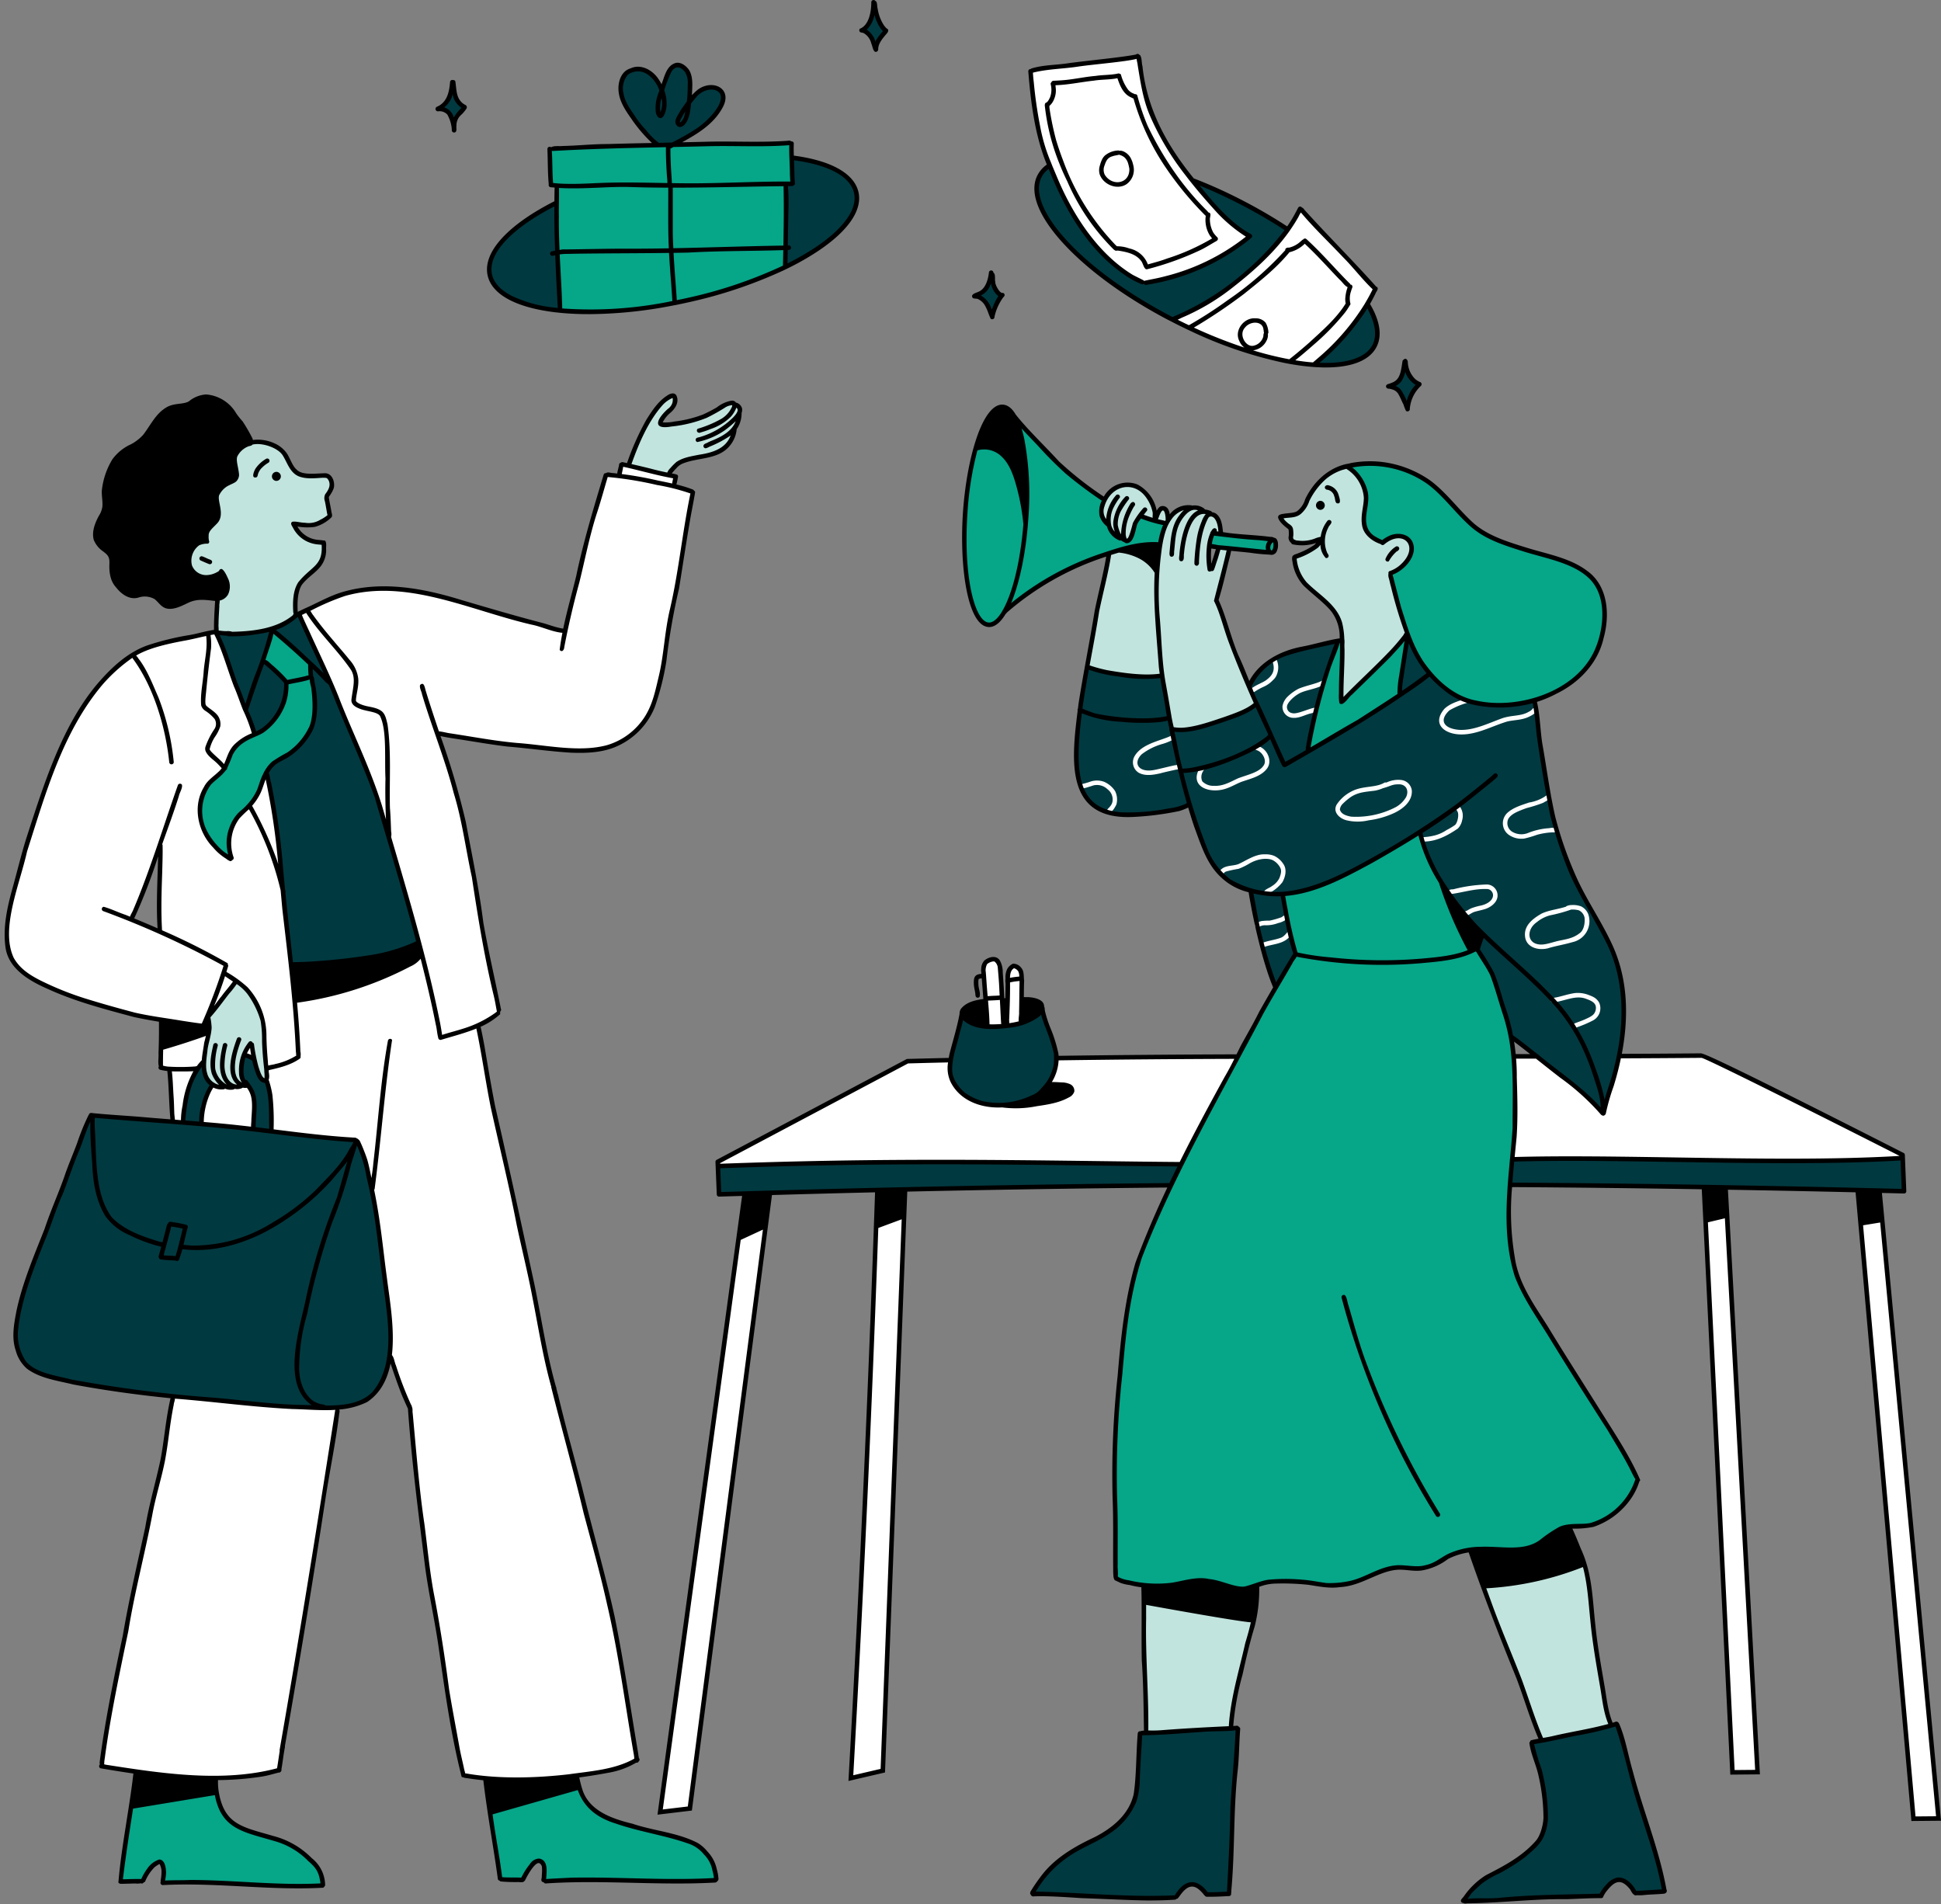 <?xml version="1.0" encoding="UTF-8" standalone="no"?><svg xmlns="http://www.w3.org/2000/svg" xmlns:xlink="http://www.w3.org/1999/xlink" data-name="Layer 18" fill="#000000" height="491.6" preserveAspectRatio="xMidYMid meet" version="1" viewBox="-1.2 -0.0 501.2 491.6" width="501.2" zoomAndPan="magnify"><rect x="-1.2" y="-0.0" width="501.2" height="491.6" fill="#808080" stroke="none"/><g id="change1_1"><path d="M277.635,306.351l-93.036,2.143-.33-7.551,5.676-.089,37.575-.971,76.122.59-2.848,5.828Zm212.373-7.384-24.432,1.011-38.454-.492-30.842-.188-6.715.317-.747,6.413,43.559.613,12.327.168,30.283.358,15.496.183ZM245.009,280.032a8.871,8.871,0,0,0,1.945,1.997,18.708,18.708,0,0,0,3.9,2.627c3.721,1.728,8.084,1.173,12.062.172a14.08,14.08,0,0,0,3.204-1.122,9.981,9.981,0,0,0,3.709-3.634,13.27,13.27,0,0,0,1.882-8.313c-.426-3.961-2.6-7.482-4.194-11.216-1.963,2.839-5.602,3.979-9.028,4.399-3.938.483-8.287.138-11.276-2.602q-1.312,4.189-2.365,8.454a17.116,17.116,0,0,0-.671,6.947A6.207,6.207,0,0,0,245.009,280.032Zm136.668-39.205s-1.485,3.985-1.427,4.023a68.251,68.251,0,0,1,8.397,22.771l17.11,13.255s6.878,6.405,6.796,6.026c1.155-3.497,2.311-6.996,3.282-10.548a54.041,54.041,0,0,0,1.633-7.861c.232-1.956.305-3.927.377-5.895.065-1.772.13-3.548.028-5.318-.319-5.511-2.244-10.798-4.647-15.98q-4.076-6.963-7.678-14.19c-.836-1.677-1.653-3.366-2.377-5.095-3.163-7.562-4.474-15.752-5.705-24.06-.788-5.665-1.577-11.331-2.44-16.968a30.522,30.522,0,0,1-13.942.943,18.193,18.193,0,0,1-3.631-.943,26.023,26.023,0,0,1-7.259-4.948,12.189,12.189,0,0,1-3.628-4.373q-2.116-3.815-4.232-7.63l-2.16,14.999s-23.353,15.016-23.25,15.015A28.66,28.66,0,0,1,338.24,184.31c1.681-6.385,3.672-12.688,5.705-18.683-3.718.706-7.442,1.414-11.078,2.463a19.11,19.11,0,0,0-6.856,3.186,22.631,22.631,0,0,0-4.569,5.743s1.618,4.494,1.675,4.697a20.385,20.385,0,0,1-6.683,3.834,55.544,55.544,0,0,1-7.484,1.994,25.28,25.28,0,0,1-7.493.81s-2.581-14.36-2.799-14.195a21.265,21.265,0,0,1-4.749.459,36.45,36.45,0,0,1-5.055-.521c-3.174-.499-6.328-1.117-9.363-1.665-1.007,5.907-2.015,11.821-2.539,17.79a30.474,30.474,0,0,0,.592,11.178c1.049,3.604,3.452,6.984,6.939,8.373,2.824,1.125,5.991.846,9.007.464q4.306-.545,8.579-1.322a17.656,17.656,0,0,0,4.061-1.109c1.702,6.21,3.491,12.596,7.436,17.685a11.514,11.514,0,0,0,2.231,2.283,16.454,16.454,0,0,0,5.974,2.241,94.397,94.397,0,0,0,6.411,24.853l5.075-8.397s-2.959-15.71-2.676-15.678a12.656,12.656,0,0,0,3.835-.448c11.15-2.632,20.974-9.048,30.796-15.379a43.244,43.244,0,0,0,6.404,14.584A51.442,51.442,0,0,0,381.677,240.827Zm-88.76,216.798a20.873,20.873,0,0,1-2.415,9.753c-1.948,3.287-5.226,5.556-8.568,7.407s-6.882,3.411-9.883,5.775a22.708,22.708,0,0,0-6.526,8.261c-.112.233,6.505.199,6.505.199l20.725,1.176L302.433,490q.774-.974,1.552-1.943a3.943,3.943,0,0,1,.991-.965,2.926,2.926,0,0,1,2.893.212,23.284,23.284,0,0,1,2.384,1.885c.17.066,6.111-.64,6.111-.64l.395-13.589L318.44,446.07l-25.114,1.418C292.887,450.843,293.073,454.245,292.917,457.625ZM417.09,447.067l-.749-1.966-22.029,4.867c1.561,5.414,3.106,11.474,3.42,17.099a15.553,15.553,0,0,1-.191,3.996,12.434,12.434,0,0,1-2.008,4.487,17.082,17.082,0,0,1-3.385,3.643c-2.555,2.049-5.632,3.314-8.483,4.926s-5.619,3.741-6.857,6.773c0,0,35.366-1.733,35.652-1.964a7.852,7.852,0,0,1,1.916-2.505,4.17,4.17,0,0,1,2.931-1.003,4.779,4.779,0,0,1,3.715,3.27c.051.134.199.296.3.196l7.473-.665L425.33,475.066ZM254.947,81.688a26.798,26.798,0,0,1,2.445-5.412,7.92,7.92,0,0,1-2.545-5.036,6.342,6.342,0,0,1-3.93,5.092C252.972,77.333,254.036,79.593,254.947,81.688Zm106.677,13.23a5.51,5.51,0,0,0,.04-.56A2.593,2.593,0,0,0,361.624,94.918Zm-1.016,7.099c.545,1.046.831,2.223,1.47,3.215a11.06,11.06,0,0,1,2.774-6.035,11.792,11.792,0,0,1-2.053-1.752,4.012,4.012,0,0,1-1.175-2.527,6.163,6.163,0,0,1-3.693,5.054A3.369,3.369,0,0,1,360.608,102.016ZM223.691,10.13a12.858,12.858,0,0,1,1.086,2.72,17.574,17.574,0,0,1,2.538-4.844,9.879,9.879,0,0,1-2.722-6.511,7.607,7.607,0,0,1-3.038,6.706A4.322,4.322,0,0,1,223.691,10.13ZM117.264,26.151c-.621-1.078-1.243-2.157-1.756-3.138a12.395,12.395,0,0,1-.785,2.741,4.166,4.166,0,0,1-1.889,2.067,3.593,3.593,0,0,1,2.541,1.978A10.622,10.622,0,0,1,116.29,33a7.642,7.642,0,0,1,2.5-5.208A3.394,3.394,0,0,1,117.264,26.151ZM269.316,56.317c4.389,7.293,11.092,12.907,18.121,17.708a135.856,135.856,0,0,0,27.941,14.622,79.666,79.666,0,0,0,12.619,3.869c7.117,1.722,14.781,3.241,21.602.58a8.184,8.184,0,0,0,3.985-2.846,6.741,6.741,0,0,0,.831-4.874,15.684,15.684,0,0,0-1.838-4.697c-4.663-8.567-11.874-15.553-19.944-21.032s-17.01-9.538-26.035-13.238l-36.858-4.019a7.503,7.503,0,0,0-3.022,6.73A15.994,15.994,0,0,0,269.316,56.317Zm-54.499,4.642a16.776,16.776,0,0,0,4.843-6.771,8.368,8.368,0,0,0-1.152-7.966,10.589,10.589,0,0,0-3.672-2.576c-5.104-2.41-10.834-3.172-16.475-3.361-19.42-.649-39.511,3.046-55.237,11.812a95.239,95.239,0,0,0-11.59,7.617,20.832,20.832,0,0,0-4.98,4.922,8.224,8.224,0,0,0-1.275,6.696c.796,2.659,3.253,4.47,5.747,5.688,7.597,3.708,16.423,3.62,25.243,3.317,12.489-.673,24.728-3.82,36.566-7.854C200.722,69.794,208.669,66.587,214.817,60.959Zm-45.733-22.96a2.994,2.994,0,0,0,1.359.589,1.158,1.158,0,0,0,1.243-.792c4.713-2.053,9.231-4.838,12.434-8.859a7.149,7.149,0,0,0,1.579-2.98,3.09,3.09,0,0,0-1.001-3.068,3.536,3.536,0,0,0-3.026-.329,11.137,11.137,0,0,0-5.082,3.613c.066-1.619.421-3.226.354-4.845a5.145,5.145,0,0,0-2.026-4.212,1.875,1.875,0,0,0-2.111-.101,2.485,2.485,0,0,0-.599.845,26.403,26.403,0,0,0-2.437,5.778,14.317,14.317,0,0,0-2.962-4.52,4.937,4.937,0,0,0-5.009-1.21,4.906,4.906,0,0,0-2.627,4.858,13.146,13.146,0,0,0,1.978,5.495C163.196,31.96,165.577,35.637,169.083,37.999ZM98.755,215.001l-6.096-18.17-9.903-23.376L75.947,158.554a24.326,24.326,0,0,1-10.019,4.302,39.706,39.706,0,0,1-10.954.437l1.594,4.426,6.68,18.38L67.64,199.545l1.255,6.511,2.713,19.709,2.619,23.433,14.574.953,18.146-6.62-2.667-10.478Zm-2.832,97.951-2.863-13.56-2.35-4.75-17.598-1.992a40.517,40.517,0,0,1-4.161-.724,42.96,42.96,0,0,0-.893-10.485,4.81,4.81,0,0,0-.809-2.07,9.111,9.111,0,0,0-.933-.889,5.72,5.72,0,0,1-1.424-2.113,23.78,23.78,0,0,0-.893-2.652,2.208,2.208,0,0,0-2.487-1.239,19.336,19.336,0,0,0-.256,6.629,3.842,3.842,0,0,1,2.294,1.915,8.079,8.079,0,0,1,.843,2.934,36.798,36.798,0,0,1-.067,7.379L50.49,289.724a22.822,22.822,0,0,1,3.001-9.835,3.069,3.069,0,0,1-1.431-1.938,14.637,14.637,0,0,1-.727-3.208,6.103,6.103,0,0,0-1.786,2.259,29.276,29.276,0,0,0-3.49,12.67l-23.375-1.885-7.192,17.538s-10.058,26.216-9.98,26.449a18.324,18.324,0,0,0-1.56,5,31.183,31.183,0,0,0-.881,8.856,11.835,11.835,0,0,0,4.235,8.37c15.572,4.444,31.774,6.149,48.42,7.872,10.699-.213,21.406,2.834,32.381,1.215,4.571-.251,8.383-3.949,10.11-8.188a25.474,25.474,0,0,0,1.468-11.225Z" fill="#013940"/></g><g id="change2_1"><path d="M347.016,135.679a22.687,22.687,0,0,1-1.859-12.63,3.976,3.976,0,0,1,.769-2.039,3.536,3.536,0,0,1,1.519-.926,14.859,14.859,0,0,1,6.712-.415,28.418,28.418,0,0,1,10.098,2.89,41.176,41.176,0,0,1,6.09,4.25c2.175,1.722,4.404,3.504,5.777,5.914,3.677,5.349,10.193,7.548,16.312,9.158s12.662,3.148,17.096,7.661a10.198,10.198,0,0,1,2.368,3.512,12.777,12.777,0,0,1,.632,4.12,25.684,25.684,0,0,1-1.52,10.33,20.638,20.638,0,0,1-7.679,9.189,30.84,30.84,0,0,1-11.21,4.484c-5.816,1.175-12.101,1.014-17.38-1.694a19.561,19.561,0,0,1-5.732-4.46c-3.74-3.314-5.781-8.16-7.372-12.931a111.833,111.833,0,0,1-3.631-13.741,12.871,12.871,0,0,1-3.386-2.305A32.526,32.526,0,0,1,347.016,135.679Zm57.57,217.576s-11.391-18.525-11.66-18.639c-3.328-5.949-4.516-12.889-4.626-19.705s.8-13.6,1.286-20.565c.39-7.979.777-16.01-.276-23.928a66.45,66.45,0,0,0-10.079-27.287s-8.361-16.351-8.346-16.405a20.383,20.383,0,0,1-5.143-11.998c-6.212,4.48-13.143,7.845-20.035,11.186-2.294,1.112-4.592,2.226-6.977,3.126a42.325,42.325,0,0,1-8.787,2.276l3.466,14.818-12.082,20.846-14.015,26.373s-9.736,20.343-9.717,20.486a84.606,84.606,0,0,0-7.861,26.87s-2.162,18.345-2.346,18.713a467.699,467.699,0,0,0-.393,48.325,33.996,33.996,0,0,0,15.614,1.299c3.273-.496,6.588-1.475,9.837-.837,2.458.483,4.741,1.876,7.245,1.877,2.079.001,4.02-.96,6.037-1.463,6.898-1.718,14.308,1.98,21.856-.131l7.197-2.628a21.277,21.277,0,0,1,3.868-1.141c3.134-.506,6.4.4,9.49-.324,2.799-.656,5.144-2.579,7.883-3.45a17.233,17.233,0,0,1,7.241-.387,23.921,23.921,0,0,0,16.288-3.612,20.937,20.937,0,0,1,3.267-1.977c1.915-.799,4.063-.741,6.11-1.08A16.124,16.124,0,0,0,421.732,381.71ZM361.948,164.209c-4.854,6.292-10.902,11.542-16.906,16.747a141.611,141.611,0,0,0-.209-15.988,186.73,186.73,0,0,0-9.1,29.251s24.358-14.488,24.6-14.67A113.44,113.44,0,0,1,361.948,164.209ZM175.616,37.577l-7.694-.075-19.629.713-7.596-.024.58,9.694,1.502.205.026,17.109s.367,14.919.489,15.053a128.273,128.273,0,0,0,50.398-7.798A38.869,38.869,0,0,0,201.61,68.716l.136-20.983,1.671-.652-.081-9.823Zm1.957,438.38c-3.482-1.765-7.37-2.531-11.199-3.291s-7.715-1.552-11.175-3.36-6.496-4.802-7.439-8.59l-22.61,6.74,2.936,17.948s5.542,0,5.613-.005l2.343-3.188a6.307,6.307,0,0,1,.997-1.15,2.122,2.122,0,0,1,1.39-.543,1.117,1.117,0,0,1,.957.523,1.632,1.632,0,0,1,.124.837,24.302,24.302,0,0,1-.424,3.77l36.702-.037s7.733-.413,7.864-.456c-.595-2.72-1.428-5.556-3.464-7.456A11.213,11.213,0,0,0,177.573,475.957ZM75.317,476.974c-3.608-2.023-7.725-2.89-11.707-4.011a14.434,14.434,0,0,1-4.595-1.942,10.498,10.498,0,0,1-3.418-4.612,31.323,31.323,0,0,1-1.528-5.603l-20.924,3.941-3.385,20.757s5.724.149,5.855.164a17.12,17.12,0,0,1,3.193-4.236,1.677,1.677,0,0,1,.96-.563,1.35,1.35,0,0,1,1.215.901,5.354,5.354,0,0,1,.205,2.737,4.979,4.979,0,0,1-.278,1.495l20.907.548s20.309.1,20.509.048C82.029,482.473,78.925,478.998,75.317,476.974ZM298.264,140.336l14.469,1.169,14.072,1.21a1.397,1.397,0,0,0,1.345-.678,2.257,2.257,0,0,0,.251-1.541,1.106,1.106,0,0,0-.346-.719c-.277-.217-.681-.183-.983-.364a102.348,102.348,0,0,1-13.029-1.655,115.908,115.908,0,0,1-12.116-1.954,30.973,30.973,0,0,1-3.881-.949c-.895-.302-1.761-.686-2.624-1.069l-11.682-5.181a77.013,77.013,0,0,1-21.067-19.327,34.282,34.282,0,0,0-3.424-1.97c-3.338,1.849-6.534,4.285-8.223,7.707a21.607,21.607,0,0,0-1.614,5.261,94.812,94.812,0,0,0-1.934,18.022c-.071,6.407.53,12.911,2.811,18.898.68,1.784,1.84,3.761,3.743,3.916a4.033,4.033,0,0,0,3.435-1.984c7.872-8.143,18.651-12.983,29.503-16.599C290.627,141.31,294.409,140.198,298.264,140.336ZM58.341,221.591c-.333-2.99-.631-6.186.76-8.853,1.387-2.659,4.21-4.293,5.801-6.835,1.283-2.05,1.684-4.56,2.995-6.591,2.642-4.095,8.391-5.427,10.795-9.666,1.252-2.209,1.381-4.865,1.348-7.404a74.009,74.009,0,0,0-.916-10.683l-9.943-9.021-2.259,8.416s5.707,5.043,6.01,5.242c-.325,5.174-2.905,10.424-7.466,12.888-1.268.685-2.656,1.145-3.867,1.927a8.518,8.518,0,0,0-2.7,2.809c-.867,1.467-1.284,3.18-2.265,4.572-1.115,1.583-2.86,2.615-4.08,4.119a9.789,9.789,0,0,0-2.003,6.268,16.355,16.355,0,0,0,1.732,6.747A22.062,22.062,0,0,0,58.341,221.591Z" fill="#06a689"/></g><g id="change3_1"><path d="M272.07,48.054a79.082,79.082,0,0,1-6.893-30.001c.019.185,27.321-3.465,27.321-3.465.686,2.431.859,4.973,1.3,7.46A46.686,46.686,0,0,0,301.37,39.661,136.716,136.716,0,0,0,313.565,54.613c2.17,2.415,4.515,4.937,7.64,5.815-2.547,3.398-6.35,5.793-10.363,7.6a88.34,88.34,0,0,1-12.491,4.244,11.373,11.373,0,0,1-4.279.622,12.011,12.011,0,0,1-4.773-2.047,24.567,24.567,0,0,1-3.901-3.076A53.42,53.42,0,0,1,272.07,48.054Zm-.181,225.262a12.163,12.163,0,0,1-6.118,9.9,20.282,20.282,0,0,1-8.134,1.879,15.991,15.991,0,0,1-4.67-.129,16.37,16.37,0,0,1-3.897-1.582,9.09,9.09,0,0,1-3.511-2.628,6.863,6.863,0,0,1-.949-2.285,13.17,13.17,0,0,1-.223-5.153c.122-.005-11.198.629-11.198.629l-48.953,25.841v1.463l9.654-.439,41.254-.949,68.621.841q6.765-14.2,14.637-27.836l-18.906.145Zm-18.571-8.688a5.641,5.641,0,0,0,2.596.475,14.695,14.695,0,0,0,6.795-1.353s.05-11.017.241-10.956c-.136-.618-.15-1.26-.328-1.867a1.938,1.938,0,0,0-1.18-1.383,1.778,1.778,0,0,0-1.922.963,5.055,5.055,0,0,0-.464,2.254q-.126,2.75-.129,5.504l-1.167-.006s-.745-8.971-.625-9.03c-.618-.993-1.818-1.818-2.913-1.408a2.31,2.31,0,0,0-1.325,1.742,7.237,7.237,0,0,0,.026,2.274A78.303,78.303,0,0,1,253.318,264.628Zm228.393,29.157-28.684-14.465-14.906-7.012s-21.062.211-20.966.204l-4.344,14.701a25.668,25.668,0,0,1-3.836-3.226c-.597-.611-1.163-1.252-1.778-1.845-.677-.653-1.41-1.246-2.142-1.837l-9.593-7.755-5.902.21a107.532,107.532,0,0,1,.191,15.837l-.386,10.414,42.302.67,46.464-.258,11.817-.834Zm-34.419,64.593-2.744-46.49-5.855-4.499,4.038,78.307,1.433,32.782,1.816,39.497,6.666-.597-2.736-54.669ZM490.89,376.719l-5.414-56.442-1.298-8.542-5.273,2.362,4.854,56.929,5.603,59.506,3.476,39.341,6.772-.36ZM220.877,408.723,219.032,445.81l-.514,13.423,8.465-2.292,2.572-72.236,1.847-44.752.75-28.837-6.672,3.185ZM185.032,351.187l-9.099,68.123-6.787,48.763,7.907-1.328,13.809-105.657,5.946-46.208-7.277,4.421ZM134.748,192.765c-.502-.315-23.264-3.447-23.264-3.447l6.286,19.197,5.562,31.992,4.802,20.413a17.226,17.226,0,0,1-5.667,3.739c-.093.058,3.751,21.172,3.751,21.172l4.136,18.414,9.534,46.691,13.928,53.07L157.638,421.24l5.702,32.529-.456,1.063a83.691,83.691,0,0,1-44.062,3.657c-.292,0-2.465-10.422-2.465-10.422l-6.391-36.829-2.793-23.123-2.43-24.654L99.614,350.62l-.736-16.662-1.25-7.42q-1.104-11.007-3.248-21.885a41.994,41.994,0,0,0-.993-4.148,21.473,21.473,0,0,0-2.968-6.029c-.409-.164-21.569-2.582-21.569-2.582a43.993,43.993,0,0,0-1.028-12.97,2.895,2.895,0,0,1-2.08-1.18,6.68,6.68,0,0,1-.923-2.033,24.909,24.909,0,0,1-.654-2.723,5.259,5.259,0,0,0-2.138-.619,9.484,9.484,0,0,0-.093,7.092c1.519.853,2.197,2.676,2.512,4.405a18.943,18.943,0,0,1-.152,7.431c-.082-.082-13.145-1.25-13.145-1.25a20.738,20.738,0,0,1,2.325-9.955,3.063,3.063,0,0,1-.982-1.157,10.41,10.41,0,0,1-1.215-4.3,24.361,24.361,0,0,0-5.305,15.12c-.058-.082-2.734-.397-2.734-.397L42.209,275.992l-1.87-.28-.152-12.421a174.023,174.023,0,0,1-19.057-4.44,57.81,57.81,0,0,1-17.515-8.588A13.874,13.874,0,0,1,.706,245.391a12.85,12.85,0,0,1-.234-4.335c.491-6.485,2.243-12.794,3.984-19.057,2.699-9.067,5.772-17.702,9.172-26.196a43.772,43.772,0,0,1,3.973-8.144c1.928-4.966,5.106-8.716,8.436-12.21a36.899,36.899,0,0,1,6.415-5.655,43.722,43.722,0,0,1,8.646-4.008c.269-.07,13.53-2.734,13.53-2.734l2.138,4.861,4.522,13.133L64.572,189.4a13.625,13.625,0,0,0-5.165,3.389c-1.46,1.788-1.928,4.218-3.318,6.064-1.309,1.741-3.365,2.863-4.569,4.685-1.612,2.454-1.379,5.69-.526,8.506,1.192,3.891,3.669,7.618,7.396,9.254a11.361,11.361,0,0,1,1.975-10.247c.958-1.18,2.15-2.162,3.178-3.283a16.109,16.109,0,0,0,3.914-7.934c.152.199,1.332,4.253,1.332,4.253l2.29,16.405.865,10.82,2.279,20.284,32.891-7.034-.526-2.313L101.53,223.716l-5.784-19.209-3.879-9.254-8.845-21.207-7.373-15.552a58.017,58.017,0,0,1,9.897-4.592,37.772,37.772,0,0,1,7.899-1.531,52.633,52.633,0,0,1,20.191,1.881c.14.175,18.391,5.223,18.391,5.223l12.748,3.19,1.309-5.667,3.762-15.213,5.316-19.232,3.459.269.759-2.886,13.881,3.19-.351,2.407c1.507.561,3.05,1.04,4.604,1.449.245.129-5.655,33.663-5.655,33.663L169.755,173.03a26.202,26.202,0,0,1-3.996,12,19.396,19.396,0,0,1-9.815,7.793,29.473,29.473,0,0,1-10.808.981C141.654,193.629,138.184,193.279,134.748,192.765Zm-94.456,47.859-.654-20.997L32.721,237.445ZM69.959,362.793c-.248-.012-26.423-2.438-26.423-2.438l-2.01,13.44-1.824,7.297L31.11,421.332l-6.359,34.201a9.989,9.989,0,0,0,4.059,1.338c13.836,2.386,28.169,3.426,41.831.186.181-.031,1.996-10.667,1.996-10.667l6.418-39.6,7.065-43.526A113.656,113.656,0,0,1,69.959,362.793ZM334.756,54.14a73.071,73.071,0,0,1-27.994,26.144A22.872,22.872,0,0,1,301.217,82.52c2.624,1.082,5.37,2.392,8.115,3.701.963.459,1.925.918,2.91,1.328,1.634.68,3.322,1.22,5.008,1.759L321.918,90.8c1.074.344,2.148.687,3.235.989a87.427,87.427,0,0,0,12.999,2.233,59.561,59.561,0,0,0,5.166-4.897c4.257-4.367,8.666-8.989,10.335-14.855C353.761,74.482,334.756,54.14,334.756,54.14Zm57.677,162.352a27.911,27.911,0,0,0,3.231-.955,17.617,17.617,0,0,1,3.74-.623c.368-.059.816.101,1.11-.186a.59.59,0,0,0-.118-.918,3.22,3.22,0,0,0-1.514.006l-.007.001c-.032.004-.065.01-.097.013.026-.005.047-.008.066-.01-.02.002-.037.004-.072.006a17.58,17.58,0,0,0-5.475,1.261,4.636,4.636,0,0,1-4.02-.344,2.61,2.61,0,0,1-1.031-3.276c.782-1.406,2.687-2.074,4.721-2.829a38.488,38.488,0,0,0,4.295-1.361c.656-.418,1.584-.775,1.99-1.444a.59.59,0,0,0-.858-.66,10.497,10.497,0,0,1-4.75,2.022c-1.931.66-3.99,1.243-5.554,2.614a3.677,3.677,0,0,0,.169,5.625A5.628,5.628,0,0,0,392.433,216.492Zm-8.737,12.05a2.805,2.805,0,0,0-.937-.186,38.937,38.937,0,0,0-8.51,1.196c-.43.141-.689-.059-1.301.292a.589.589,0,0,0,.413.998c3.442-.454,6.082-1.427,9.423-1.316a1.524,1.524,0,0,1,1.004.405c1.245,1.218.332,3.235-2.684,3.885a15.264,15.264,0,0,0-2.409.693c-.48.196-.887.529-1.368.723l-.029.013-.036.015c-.243.091-.908.047-.799.8.5,1.089,1.986-.189,2.683-.48.452-.251,2.052-.541,3.018-.844,1.615-.479,3.433-1.838,3.329-3.69A2.83,2.83,0,0,0,383.696,228.542ZM405.52,256.387c-2.006.258-3.9,1.045-5.909,1.294a.585.585,0,0,0,.311,1.127c3.234-.447,5.804-1.966,8.461-.918,1.906.666,2.743,1.351,2.457,2.861-.284,1.216-.99,1.615-2.583,2.342-.793.38-1.742.688-2.878,1.133-.485.21-.875.939-.304,1.282a.592.592,0,0,0,.804-.22c.021-.014.033-.023.08-.049a30.124,30.124,0,0,0,4.192-1.785,3.553,3.553,0,0,0,1.584-4.584c-.713-1.22-1.534-1.548-2.932-2.066A7.624,7.624,0,0,0,405.52,256.387Zm-29.168-44.621a4.048,4.048,0,0,0-.433-3.275.588.588,0,1,0-1.063.5c.091.156.175.316.259.477.501.732.088,2.862-.57,3.504a15.98,15.98,0,0,1-2.181,1.313,9.948,9.948,0,0,1-2.894,1.357,15.348,15.348,0,0,1-3.56.511.584.584,0,0,0,.225,1.118c3.424.086,6.357-1.483,9.108-3.353A4.204,4.204,0,0,0,376.352,211.765Zm20.544,24.09c1.98-.918,4.222-1.087,6.292-1.781a.459.459,0,0,1,.104-.126,3.364,3.364,0,0,1,1.446-.286,5.804,5.804,0,0,1,2.342.353,3.766,3.766,0,0,1,1.888,2.167,5.529,5.529,0,0,1-4.082,7.049c-2.119.63-4.317.97-6.437,1.613-2.583.639-5.798-.318-5.878-3.403C392.433,238.764,394.807,237.045,396.896,235.856Zm2.232.454a8.844,8.844,0,0,0-3.455,1.742c-2.66,1.825-2.53,5.092.04,5.686,1.518.414,3.244-.258,5.292-.784,2.243-.475,3.98-.675,5.681-2.019.885-.58,1.445-2.16,1.279-3.985a2.662,2.662,0,0,0-1.486-1.929,6.361,6.361,0,0,0-2.048-.177c.02-.012.008-.011-.017-.005-.031.015-.054.045-.087.055A39.46,39.46,0,0,1,399.127,236.309Zm-23.345-46.692c4.314.139,8.158-2.12,12.175-3.329,1.915-.471,4.032-.297,6.1-1.472.942-.495,2.071-1.324,1.245-1.974a.605.605,0,0,0-.45-.059c-.099-.002-.239.139-.295.198l-.055.071a2.925,2.925,0,0,1-1.016.746c-1.976,1.164-4.232.774-6.802,1.646-3.781,1.375-7.431,3.219-11.179,2.985-4.05-.37-5.125-2.549-2.448-5.022a19.666,19.666,0,0,1,4.495-1.915.584.584,0,0,0-.509-1.022c-1.839.582-3.858,1.173-5.276,2.536C368.499,186.845,371.665,189.464,375.783,189.617Zm-12.424,14.476c.178,3.076-2.777,5.121-5.33,6.147a22.337,22.337,0,0,1-5.78,1.54,12.431,12.431,0,0,1-5.809-.01c-1.773-.468-3.562-2.119-2.49-4.033a9.915,9.915,0,0,1,3.843-3.411c2.556-1.353,5.473-1.004,7.655-1.856l.003-.003c.012-.007.026-.01.039-.017a5.004,5.004,0,0,0,.748-.357.531.531,0,0,1,.468-.045,2.925,2.925,0,0,0,.292-.103,6.996,6.996,0,0,1,3.756-.548A3.105,3.105,0,0,1,363.358,204.093ZM360.226,202.5c-1.928-.048-2.112.375-4.182.961a.529.529,0,0,1-.12.03,9.961,9.961,0,0,1-2.054.636c-2.498.332-4.335.361-6.316,1.679a16.327,16.327,0,0,0-2.15,1.833,2.39,2.39,0,0,0-.574,1.072,1.321,1.321,0,0,0-.05.211c0,.019,0,.031,0,.046.237,1.041,1.256,1.592,2.953,1.883a22.253,22.253,0,0,0,11.5-2.477,7.126,7.126,0,0,0,2.651-2.589C362.66,204.16,361.931,202.592,360.226,202.5Zm-32.749,19.595a4.63,4.63,0,0,1,1.845,1.818c.429.773.341,1.453-.14,2.757a4.992,4.992,0,0,1-1.941,2.095c-.552.461-1.692.775-1.995,1.369a.589.589,0,0,0,.858.66,10.339,10.339,0,0,0,3.839-3.029c.807-1.451,1.237-3.399.156-4.823a5.732,5.732,0,0,0-2.297-1.981,5.886,5.886,0,0,0-2.46-.386c-2.497-.111-5.22,1.916-6.917,2.575-1.416.461-3.208.235-4.328,1.354a.743.743,0,0,1-.128.129c.014-.011.027-.021.064-.048a.959.959,0,0,0-.27.269c.016-.092.271-.228.113-.138l-.001.001a.442.442,0,0,0-.163.15.584.584,0,0,0,.754.858l.027-.018-.007.007.013-.012c.08-.055.065-.049.031-.027a1.017,1.017,0,0,0,.127-.111c-.028.033-.025.038.09-.066a2.26,2.26,0,0,0,.288-.29l.013-.014a2.138,2.138,0,0,1,.302-.172,29.327,29.327,0,0,1,3.244-.702,16.344,16.344,0,0,0,2.689-1.296C323.284,221.803,325.889,221.337,327.477,222.095Zm12.689-46.346c-1.453.784-4.048,1.233-6.005,2.05a11.782,11.782,0,0,0-2.864,2.047,4.528,4.528,0,0,0-1.334,2.474,2.842,2.842,0,0,0,2.896,3.021c1.547.051,2.924-.798,4.393-1.148.149-.024.921-.243,1.142-.307a.658.658,0,0,0,.3-.08.649.649,0,0,0,.318-.472.575.575,0,0,0-.804-.598c-.019.003-.039.003-.059.006-1.572.274-4.515,1.739-5.673,1.378a1.577,1.577,0,0,1-1.342-1.839c.143-.847,1.482-2.282,3.007-3.166,1.755-1.028,4.687-1.181,6.777-2.509A.584.584,0,0,0,340.165,175.749Zm-30.352,22.666a.584.584,0,0,0-1.078-.373c-3.008,4.757,1.828,6.807,5.982,5.755,1.932-.487,3.502-1.591,5.028-2.072,2.227-.754,4.845-1.376,6.284-3.387,1.174-1.695.3-4.156-1.329-5.224a4.902,4.902,0,0,0-.973-.512l-.002.014a.557.557,0,0,0-.706.077.592.592,0,0,0,.278.984c1.468.454,2.658,2.553,1.861,3.848-1.076,1.859-4.105,2.45-6.714,3.435-2.185,1.043-3.896,2.048-6.208,1.928a3.986,3.986,0,0,1-2.979-1.158,2.654,2.654,0,0,1-.004-2.232C309.39,199.115,309.721,198.808,309.813,198.416Zm15.79-22.713c-1.09.691-2.342,1.102-3.39,1.863a.442.442,0,0,0-.221.05.59.59,0,0,0,.366,1.114.783.783,0,0,0,.419-.142,16.101,16.101,0,0,1,2.362-1.301,7.394,7.394,0,0,0,2.362-1.689,3.453,3.453,0,0,0,1.048-1.57,4.898,4.898,0,0,0-.129-3.755.584.584,0,0,0-1.022.509C328.185,173.148,327.346,174.461,325.603,175.702ZM298.973,192.07a13.23,13.23,0,0,0,2.998-1.267.584.584,0,0,0-.754-.859c-2.649,1.319-7.583,2.007-9.474,5.328a3.174,3.174,0,0,0,1.086,4.234c1.718.937,3.803.552,5.623.144,1.332-.368,2.686-.64,4.033-.949h0c.069-.009.138-.018.208-.028.196-.01.066-.017.432-.056.094-.024.255-.075.302-.155a.59.59,0,0,0,0-.826c-.5-.362-.86-.042-1.188-.07-1.72.337-4.572,1.111-5.72,1.28-3.748.592-5.233-1.842-2.899-4.115A15.865,15.865,0,0,1,298.973,192.07Zm-14.409,17.358a.589.589,0,0,0,.998.413,6.807,6.807,0,0,0,1.529-2.192,4.935,4.935,0,0,0-.35-3.399,6.463,6.463,0,0,0-2.817-2.394,5.328,5.328,0,0,0-3.384-.118,21.596,21.596,0,0,1-2.291.68c-.07.015-.137.033-.193.049a.553.553,0,0,0-.435.345c-.231,1.016.818.828,1.256.642.645-.108,2.425-.757,2.487-.723a3.935,3.935,0,0,1,3.459,1.078,3.239,3.239,0,0,1,1.28,2.722,2.475,2.475,0,0,1-.611,1.602C285.215,208.577,284.638,208.892,284.564,209.428Zm44.239,28.901a5.698,5.698,0,0,0,1.828-.743c.213-.139.486-.245.549-.519a.59.59,0,0,0-.874-.651,4.625,4.625,0,0,0-.545.369.454.454,0,0,1-.051.03,24.154,24.154,0,0,1-3.033.872,17.071,17.071,0,0,0-2.074.104,4.311,4.311,0,0,0-1.618.745.584.584,0,0,0,.754.859,3.122,3.122,0,0,1,1.647-.512A8.579,8.579,0,0,0,328.803,238.329Zm2.647,2.225c-.334.036-.911,1.234-1.981,1.579-1.645.6-3.448.736-5.045,1.443a.584.584,0,0,0,.509,1.022c2.206-.877,4.912-.739,6.66-2.535a3.502,3.502,0,0,0,.388-.491A.592.592,0,0,0,331.451,240.555Z" fill="#ffffff"/></g><g id="change4_1"><path d="M189.102,104.62a2.384,2.384,0,0,1,.726,2.317,13.862,13.862,0,0,1-.841,2.409,31.728,31.728,0,0,1-1.456,4.408,8.099,8.099,0,0,1-4.281,3.454,28.317,28.317,0,0,1-5.459,1.276,11.637,11.637,0,0,0-2.725.718,8.548,8.548,0,0,0-3.631,3.382l-10.075-2.636a42.437,42.437,0,0,1,9.224-16.801,2.709,2.709,0,0,1,1.063-.797.983.983,0,0,1,1.174.378,1.303,1.303,0,0,1-.174,1.185c-.897,1.617-2.555,2.768-3.204,4.499-.148.394-.203.915.136,1.163a1.089,1.089,0,0,0,.714.127,34.156,34.156,0,0,0,15.074-4.482,7.719,7.719,0,0,1,1.81-.864A2.266,2.266,0,0,1,189.102,104.62ZM82.934,122.717c-.985-.442-2.115-.028-3.185.118a6.402,6.402,0,0,1-5.826-2.396c-.819-1.067-1.278-2.374-2.089-3.446a7.812,7.812,0,0,0-7.196-2.724,12.596,12.596,0,0,0-7,3.71,33.979,33.979,0,0,0-4.816,6.441,48.228,48.228,0,0,0-5.016,9.796,18.672,18.672,0,0,0-.666,10.847c1.101,4.028,4.817,6.221,8.09,8.816,0,0-.622,9.133-.662,9.363a26.749,26.749,0,0,0,8.361.242,30.123,30.123,0,0,0,6.884-1.3,13.708,13.708,0,0,0,5.677-3.458,10.318,10.318,0,0,1,2.347-9.186c1.108-1.221,2.523-2.185,3.376-3.597a10.093,10.093,0,0,0,.992-5.752,7.293,7.293,0,0,1-4.523-1.244A7.665,7.665,0,0,1,74.794,135.06a18.876,18.876,0,0,0,4.944.149,6.36,6.36,0,0,0,4.25-2.3s-.779-4.733-.781-4.563a7.281,7.281,0,0,0,1.094-2.965A2.69,2.69,0,0,0,82.934,122.717Zm-15.66,145.322a24.363,24.363,0,0,0-1.439-7.163,20.751,20.751,0,0,0-1.532-2.885,13.086,13.086,0,0,0-4.373-4.718c-2.482,2.984-5.012,5.928-7.654,9.047,1.039,2.313.372,4.992-.222,7.457a22.203,22.203,0,0,0-.731,4.506,8.634,8.634,0,0,0,.936,4.421,4.163,4.163,0,0,0,1.364,1.546,5.661,5.661,0,0,0,2.708.669q1.556.099,3.117.078a6.186,6.186,0,0,0,3.162-.655,5.123,5.123,0,0,1-1.351-3.329,10.7,10.7,0,0,1,2.286-7.632,43.338,43.338,0,0,0,2.018,8.174,2.715,2.715,0,0,0,1.002,1.534.856.856,0,0,0,.471.135.888.888,0,0,0,.7-.545,2.96,2.96,0,0,0,.172-1.426Q67.697,272.64,67.274,268.039Zm249.11-126.672-2.48-.009s-2.438,5.283-2.494,5.139a15.694,15.694,0,0,1-.625-4.559,9.077,9.077,0,0,1,1.204-4.407,15.569,15.569,0,0,0,2.397.133,11.968,11.968,0,0,0-.986-2.862,7.927,7.927,0,0,0-6.471-3.694c-2.442-.172-5.133.632-6.281,2.617a3.387,3.387,0,0,0-.706-1.767,1.36,1.36,0,0,0-.606-.482,1.29,1.29,0,0,0-1.25.415,6.339,6.339,0,0,1-1.007,1.023,9.912,9.912,0,0,0-2.193-5.099,7.404,7.404,0,0,0-4.832-2.605,5.926,5.926,0,0,0-5.038,1.972,7.223,7.223,0,0,0-1.421,3.104,6.13,6.13,0,0,0-.087,2.65,3.388,3.388,0,0,0,1.383,2.121,4.281,4.281,0,0,0,1.633,2.91,12.704,12.704,0,0,0,2.971,1.694.867.867,0,0,0,.7.101.778.778,0,0,0,.316-.339,14.378,14.378,0,0,0,.986-2.846,9.351,9.351,0,0,1,2.315-3.73l2.386,1.34a30.347,30.347,0,0,0,3.779.902,28.246,28.246,0,0,0-1.989,6.126l-8.757.373-4.296,1.451-2.692,13.135s-2.766,15.985-2.635,15.912c3.755,1.472,7.821,1.914,11.831,2.343A23.141,23.141,0,0,0,298.8,174.43l2.96,14.012c7.599-.128,14.957-2.901,21.523-6.729,0,0-10.297-26.399-10.419-26.625Q314.831,148.284,316.384,141.367Zm46.963-.44a3.317,3.317,0,0,0-.561-1.425,3.446,3.446,0,0,0-3.508-1.078,7.284,7.284,0,0,0-3.366,1.986,7.301,7.301,0,0,1-3.615-1.974,4.561,4.561,0,0,1-1.161-1.544,4.804,4.804,0,0,1-.246-2.073c.14-2.69,1.009-5.422.322-8.027-.661-2.506-2.639-4.415-4.595-6.024a12.19,12.19,0,0,0-8.287,5.305c-.871,1.366-1.434,2.908-2.293,4.281a5.795,5.795,0,0,1-3.726,2.883c-1.001.162-2.099-.066-2.987.423a7.774,7.774,0,0,1,3.354,6.222c2.528.304,5.202.588,7.569-.263a16.165,16.165,0,0,1-7.268,4.367,12.849,12.849,0,0,0,4.754,8.865c.755.599,1.576,1.11,2.348,1.687,2.614,1.952,4.994,4.727,5.062,7.284q.258,9.632-.003,19.268s17.178-17.267,17.084-17.702a106.199,106.199,0,0,1-4.439-15.263,9.541,9.541,0,0,0,4.125-2.627A5.721,5.721,0,0,0,363.347,140.927Zm49.912,298.93q-1.581-10.033-3.163-20.065c-.327-2.075-.654-4.153-.849-6.245-.167-1.802-.236-3.618-.572-5.396a29.801,29.801,0,0,0-2.137-6.37l-25.135,6.492,8.604,22.961,6.754,18.075,17.997-4.021S413.47,440.213,413.259,439.857ZM294.6,447.245s22.09-.867,22.19-1.202c.096-5.978,1.781-11.8,3.354-17.568q1.6-5.868,3.063-11.772l-29.11-3.796Z" fill="#c2e4de"/></g><g id="change5_1"><path d="M356.543,144.332a6.861,6.861,0,0,1,2.693-3.213.589.589,0,0,1,.858.66c-.283.553-.66.526-.866.797a9.708,9.708,0,0,0-1.816,2.338A.584.584,0,0,1,356.543,144.332Zm-14.518-18.974c-.953-.401-1.598.618-.684,1.056a2.222,2.222,0,0,1,1.999,1.749c.265.548.124,1.343.607,1.745,1.369.432.716-1.408.512-2.082A3.486,3.486,0,0,0,342.024,125.358Zm9.104,225.248c-1.58-4.449-2.801-9.013-4.117-13.545-.351-.856-.33-1.972-.931-2.669a.59.59,0,0,0-.859.66,206.213,206.213,0,0,0,24.365,56.317.589.589,0,0,0,1.068-.14c.1-.42-.277-.738-.45-1.088A220.508,220.508,0,0,1,351.129,350.606ZM339.746,129.302a1.169,1.169,0,0,0,0,2.337A1.169,1.169,0,0,0,339.746,129.302ZM52.793,144.389c-.456-.161-1.061-.504-1.85-.776a.584.584,0,0,0-.373,1.078c.752.326,1.497.671,2.264.96a.589.589,0,0,0,.74-.563C53.587,144.643,53.135,144.512,52.793,144.389Zm12.242-21.166c.356-.217.297-.694.462-1.035a3.882,3.882,0,0,1,1.04-1.52,7.642,7.642,0,0,1,1.57-1.2.584.584,0,1,0-.59-1.009,8.406,8.406,0,0,0-2.721,2.498C64.4,121.582,63.534,123.649,65.035,123.223Zm5.151.936a1.169,1.169,0,0,0,0-2.337A1.169,1.169,0,0,0,70.186,124.16ZM184.302,484.872a.807.807,0,0,1-.35.888.611.611,0,0,1-.491.28c-14.582.818-29.176-.759-43.758.234a.523.523,0,0,1-.502-.315.636.636,0,0,1-.538-.292c-.175-.28-.023-.608.023-.911,0-.093.035-.549.023-.666a12.171,12.171,0,0,0,.035-2.021,1.324,1.324,0,0,0-.502-.911c-.888-.83-2.757,2.033-3.879,4.335a.452.452,0,0,1-.187.175c-.234.409-1.028.269-1.496.245a42.528,42.528,0,0,1-4.569-.152.499.499,0,0,1-.304-.222.526.526,0,0,1-.468-.537c-1.052-7.793-2.746-16.931-3.727-25.285a.174.174,0,0,1,.012-.082c-1.437-.152-2.874-.327-4.3-.561a2.402,2.402,0,0,1-.9-.199.546.546,0,0,1-.432-.164c-.047-.164-.082-.316-.117-.479-.035,0-.047-.023-.023-.105-2.746-10.948-4.23-21.99-5.795-32.868-.993-6.976-2.582-13.857-3.505-20.857-1.694-13.6-3.4-26.57-4.417-40.72,0-.012,0-.012-.012-.012-.561-1.203-1.098-2.407-1.612-3.634-1.04-2.641-1.963-5.328-2.863-8.015-.806,4.078-2.594,7.677-6.064,9.967a20.097,20.097,0,0,1-7.209,1.928c.269.444-.035,1.016-.035,1.519-.923,7.291-2.43,14.489-3.54,21.756-3.225,21.242-6.753,42.426-10.434,63.598v.023a.664.664,0,0,1,0,.304c-.327,1.659-.514,3.33-.783,5.001a7.61,7.61,0,0,0-.117.794.514.514,0,0,1-.07.386.572.572,0,0,1-.187.187c-.035.035-.047.07-.082.093a.494.494,0,0,1-.362.058c-1.402.374-2.804.783-4.23,1.028a78.379,78.379,0,0,1-11.439.923,16.761,16.761,0,0,0,.117,2.559c1.344,9.009,6.134,9.511,14.243,11.895a21.467,21.467,0,0,1,9.85,5.702,9.003,9.003,0,0,1,3.447,6.929.542.542,0,0,1-.245.444.471.471,0,0,1-.28.257c-13.799.771-27.598-1.414-41.421-.678a.594.594,0,0,1-.479-.911.5.5,0,0,1-.059-.187,12.448,12.448,0,0,0,.234-2.652,4.526,4.526,0,0,0-.444-1.589.53.53,0,0,0-.082-.082l-.012-.012h-.012a9.24,9.24,0,0,0-1.227.806,11.182,11.182,0,0,0-2.442,3.68.587.587,0,0,1-.409.269.235.235,0,0,1-.047.093.515.515,0,0,1-.643.117,5.033,5.033,0,0,1-1.425.058c-1.274.012-2.547.082-3.821.082-.035,0-.059-.023-.093-.035a.38.38,0,0,1-.164-.047c-.023-.012-.058-.012-.082-.035a.951.951,0,0,1-.234-.21,1.035,1.035,0,0,1,.023-.199.476.476,0,0,1,.023-.257c.713-8.53,2.863-19.092,3.833-27.692-2.828-.409-5.644-.865-8.448-1.344a.576.576,0,0,1-.21-.981,2.584,2.584,0,0,1-.012-.9c1.344-10.236,3.669-21.756,5.936-32.401,1.601-9.406,3.786-18.683,5.807-27.996.981-5.936,2.722-11.684,3.961-17.55.935-4.954,1.32-10.399,2.559-15.727-8.413-.841-16.802-1.998-25.11-3.54-4.066-1.005-8.518-1.531-11.965-4.078a9.459,9.459,0,0,1-2.886-4.65c-1.157-3.377-.456-6.976.199-10.376,1.566-7.291,4.522-14.185,7.244-21.09,1.577-4.732,3.435-8.822,5.024-13.273.993-3.003,2.279-5.901,3.377-8.868a58.415,58.415,0,0,1,2.933-7.198c.023-.047.059-.058.093-.093a.503.503,0,0,1,.152-.316c.35-.316.841-.082,1.262-.082,4.09.397,8.191.619,12.28.958,2.454.222,4.907.409,7.361.608-.374-4.148-.374-8.331-.795-12.479a12.621,12.621,0,0,1-1.858-.327.58.58,0,0,1-.316-.9c-.315-.865-.012-2.407-.105-3.365.117-2.711.14-5.421.117-8.132-2.173-.362-4.346-.759-6.426-1.204-7.42-1.998-14.909-3.926-21.931-7.104C6.572,253.359.811,250.181.18,244.281c-.642-5.106.538-10.259,1.905-15.166,1.204-4.3,2.232-8.658,3.587-12.934,4.51-13.858,9.195-29.047,18.508-39.902,3.494-4.019,7.583-7.84,12.677-9.651a69.381,69.381,0,0,1,10.902-2.676c2.115-.35,4.171-1.052,6.298-1.32-.023-2.5.14-4.989.292-7.49a3.059,3.059,0,0,1-.339-.023c-2.325-.269-4.125-.491-6.158.316-1.39.573-4.078,2.267-6.216,1.613-1.25-.386-1.928-1.577-2.898-2.36a5.128,5.128,0,0,0-4.183-.409c-2.349.678-4.463-.911-5.83-2.687-1.531-1.683-1.764-4.008-1.671-6.181.058-1.823-.537-2.232-2.056-3.365a6.604,6.604,0,0,1-1.986-2.652c-.573-2.138.316-4.358,1.32-6.228a5.831,5.831,0,0,0,.9-2.325c.129-1.39-.21-2.781-.14-4.183a19.438,19.438,0,0,1,2.711-8.05,12.106,12.106,0,0,1,4.861-3.926,11.863,11.863,0,0,0,3.073-2.384c1.893-2.419,3.201-5.41,5.912-7.046,2.033-1.309,4.592-.748,5.971-1.671a7.665,7.665,0,0,1,4.417-1.741,9.898,9.898,0,0,1,7.77,4.896,19.74,19.74,0,0,0,1.636,2.045A45.322,45.322,0,0,1,64,113.206c.047.199.082.316.105.397l.21-.035a10.311,10.311,0,0,1,5.351.888,7.786,7.786,0,0,1,3.295,2.722c.876,1.449,1.402,3.201,2.442,4.066,1.449,1.496,4.545,1.005,7.384.935,1.636.058,2.384,1.846,2.279,3.283-.023,1.145-1.355,2.769-1.355,2.874.058.794.467,2.454.654,3.727.07.479.339,1.005.058,1.461a9.761,9.761,0,0,1-4.347,2.512,14.272,14.272,0,0,1-4.475-.105,7.657,7.657,0,0,0,.981,1.367c.129.117.245.245.374.35a6.587,6.587,0,0,0,3.272,1.636c.456.093.701.093,1.449.175a2.042,2.042,0,0,1,.596.093.537.537,0,0,1,.537.129c.374.643.14,1.531.21,2.255a6.898,6.898,0,0,1-1.274,4.09c-1.274,1.741-3.213,2.828-4.592,4.475-1.414,1.554-1.647,4.475-1.484,7.361a.166.166,0,0,0,.012.105c.631-.304,1.274-.608,1.905-.911,3.155-1.379,6.158-3.143,9.464-4.148,10.247-3.085,21.078-1.052,31.069,2.056,6.894,2.021,13.788,4.066,20.74,5.866,1.519.409,2.98.993,4.51,1.309.175.047.351.07.514.105a2.408,2.408,0,0,0,.257.047.288.288,0,0,1,.093.012c.946-4.557,2.267-9.09,3.353-13.589,1.858-8.857,4.475-17.491,7.081-26.138a.527.527,0,0,1,.596-.409c.012,0,.012-.012.023-.023.526-.386,1.274.023,1.893,0,.327.035.666.082,1.005.117.07-.771.421-1.694.491-2.407a.547.547,0,0,1,.479-.409.477.477,0,0,1,.316-.152c.409.082.83.187,1.238.269a68.013,68.013,0,0,1,5.013-11.229c1.461-2.313,2.991-4.685,5.328-6.193.713-.502,1.893-.97,2.419,0,.83,1.764-.444,3.564-1.799,4.627a8.077,8.077,0,0,0-1.753,2.278,10.838,10.838,0,0,0,3.073-.222,30.704,30.704,0,0,0,7.361-1.811c.689-.304,2.454-1.18,3.54-1.834a8.555,8.555,0,0,1,3.833-1.741,1.187,1.187,0,0,1,1.11.502,2.135,2.135,0,0,1,1.577,1.496,2.368,2.368,0,0,1-.117,1.18,7.26,7.26,0,0,1-1.075,3.902,2.483,2.483,0,0,1-.21.28c0,.024.012.035.012.059a7.709,7.709,0,0,1-1.846,4.311c-2.921,3.517-8.004,2.909-11.93,4.452a4.151,4.151,0,0,0-1.753,1.227,14.323,14.323,0,0,0-1.215,1.39c.269.047.526.105.783.152a2.114,2.114,0,0,1,.362.105.524.524,0,0,1,.467.479c-.082.701-.269,1.414-.421,2.115a30.505,30.505,0,0,1,4.16,1.274.511.511,0,0,1,.362.304.494.494,0,0,1,.304.421c-.421,2.571-.97,5.141-1.402,7.723-.97,5.69-1.835,11.404-2.746,17.106a164.579,164.579,0,0,0-3.272,18.742,68.845,68.845,0,0,1-2.979,11.86,18.718,18.718,0,0,1-9.301,9.932c-3.821,1.869-8.167,2.045-12.35,1.881-5.468-.327-10.902-1.133-16.358-1.577-4.697-.561-9.336-1.414-14.009-2.103-1.11-.164-2.197-.374-3.295-.596h-.035a200.999,200.999,0,0,1,6.543,22.224c1.612,8.646,3.424,17.246,4.522,25.974,1.332,7.56,3.108,15.038,4.604,22.574a1.063,1.063,0,0,0-.245,1.005,19.268,19.268,0,0,1-5.106,3.283c.023.047.058.105.082.164q.508,2.384.947,4.802c.876,5.165,1.741,10.329,2.746,15.47,3.505,15.225,6.789,30.496,10.095,45.756,1.869,8.88,3.131,17.9,5.597,26.64a1.339,1.339,0,0,1,.14.584c.152.502.234,1.04.409,1.507,1.881,7.934,4.09,15.786,6.146,23.684,2.723,11.217,5.982,22.305,8.471,33.592,2.395,11.79,4.101,23.696,6.122,35.555.012.315.105.689.152,1.04a.543.543,0,0,1,.047.748l-.07.035a.873.873,0,0,1-.117.234.576.576,0,0,1-.537.152,21.018,21.018,0,0,1-6.754,2.535c-2.641.491-5.293.935-7.969,1.297.21.97.444,1.94.736,2.886,1.613,5.492,7.233,7.665,13.005,9.055,5.573,1.881,11.661,2.255,16.907,5.001a9.994,9.994,0,0,1,2.489,2.22,9.342,9.342,0,0,1,2.384,4.557A10.528,10.528,0,0,1,184.302,484.872Zm-22.445-365.053c1.682.374,3.353.771,5.024,1.192,1.39.374,2.792.701,4.206.993a1.034,1.034,0,0,1,.07-.117,3.279,3.279,0,0,1,.748-1.04,15.995,15.995,0,0,1,1.531-1.554c1.718-1.192,3.926-1.496,5.947-1.905,3.914-.584,6.929-1.811,8.086-4.966a27.739,27.739,0,0,1-5.503,2.921,3.331,3.331,0,0,1-.946.397.584.584,0,0,1-.561-.736c.164-.479.783-.537,1.169-.795.21-.117,1.087-.491,1.227-.537,2.945-1.204,5.059-2.664,5.912-4.919a30.073,30.073,0,0,1-2.839,2.36,19.515,19.515,0,0,1-7.069,3.014.59.59,0,0,1-.35-.853c.222-.351.689-.316,1.04-.444a20.275,20.275,0,0,0,8.495-4.989c1.18-1.215,1.601-2.115.888-2.582a7.357,7.357,0,0,1-1.414,2.325,13.516,13.516,0,0,1-5.246,3.19,21.284,21.284,0,0,1-2.559.876.67.67,0,0,1-.888-.199.581.581,0,0,1,.152-.76,28.298,28.298,0,0,0,5.959-2.489,6.713,6.713,0,0,0,2.711-2.839,1.503,1.503,0,0,0,.234-.759H187.76a4.453,4.453,0,0,0-1.507.479,49.825,49.825,0,0,1-4.931,2.781,33.324,33.324,0,0,1-9.149,2.255c-5.34.946-3.529-2.232-.9-4.569a2.775,2.775,0,0,0,1.215-2.792l-.012-.012a7.5,7.5,0,0,0-2.734,2.01C166.167,108.848,163.772,114.433,161.856,119.819Zm-2.512,2.571a93.047,93.047,0,0,1,9.312,1.671c1.239.245,2.477.502,3.704.771V124.82c0-.07.129-.771.257-1.332-4.346-.771-8.588-2.045-12.899-2.979C159.613,121.14,159.484,121.771,159.344,122.39ZM78.933,157.723c.257.339.456.771.724,1.087,1.612,2.255,3.19,4.183,5.153,6.497,1.39,1.683,2.863,3.307,4.218,5.024a8.83,8.83,0,0,1,2.22,4.475c.362,2.068-.491,4.393-.537,5.971-.128.479,1.133,1.157,2.723,1.519,1.355.304,2.898.479,4.008,1.39.935.841,1.122,2.173,1.425,3.33,1.016,7.128.444,14.383.619,21.558.175,2.021.222,4.043.304,6.064a3.41,3.41,0,0,1,0,1.437c4.639,15.809,9.348,31.606,12.596,47.766.222,1.11.409,2.232.573,3.353,1.811-.596,3.681-1.052,5.492-1.636a28.696,28.696,0,0,0,8.156-3.996c.175-.105.327-.28.514-.374-.012-.023-.023-.035-.023-.059-.257-1.344-.467-2.687-.795-4.019-2.442-10.107-4.101-20.354-5.655-30.625-1.589-7.244-2.501-14.629-4.685-21.721-2.22-8.658-5.644-16.931-8.179-25.483-.129-.794-.713-1.647-.514-2.43,1.075-1.016,1.227.83,1.507,1.636,1.052,3.47,2.208,6.905,3.353,10.329.888.082,1.776.339,2.664.479,6.064.911,11.754,2.021,17.538,2.524,7.747.561,16.124,2.512,23.299.538a17.468,17.468,0,0,0,9.745-7.443c2.01-3.225,2.664-6.695,3.599-10.586,1.285-5.515,1.437-11.275,2.839-17.129,2.279-9.827,3.201-19.922,5.27-29.795a54.175,54.175,0,0,0-8.67-2.197,92.461,92.461,0,0,0-12.689-2.056c-.97,3.236-1.846,6.496-2.921,9.71-1.823,5.76-2.968,11.696-4.417,17.55q-2.261,8.255-3.879,16.639c-.035.736-.561,1.484-1.192.748.175-1.472.421-2.944.713-4.417-2.664-.234-5.398-1.624-8.039-2.127-16.019-3.739-32.132-11.918-48.104-7.385A62.099,62.099,0,0,0,78.933,157.723ZM105.83,243.229c0,.012-.012.012-.012.023l.023-.023v-.012c.012,0,.023-.012.035-.023a.312.312,0,0,1,.07-.058.486.486,0,0,0,.07-.023.804.804,0,0,1,.117-.047c.058-.012.07-.012.058,0h.07c-3.295-12.467-7.092-24.806-10.691-37.191-3.365-9.242-7.162-17.293-10.75-26.383-.35-.876-.748-1.799-1.145-2.746a.504.504,0,0,1-.199-.152c-.117-.117-.187-.129-.596-.502-1.028-1.087-2.15-2.22-3.318-3.365a10.271,10.271,0,0,0,.082,1.589c0,.117.012.175.012.21a.105.105,0,0,1,.012.058,1.154,1.154,0,0,1,.175.362,4.764,4.764,0,0,1,.164,1.122c.771,3.248,1.192,8.681-.421,12.385a18.146,18.146,0,0,1-5.936,6.777c-1.157.783-2.465,1.297-3.599,2.091a7.738,7.738,0,0,0-1.858,2.243c.304.666.35,1.753.584,2.407a180.237,180.237,0,0,1,3.143,22.516c.152,1.718.316,3.412.479,5.106a.105.105,0,0,1,.012.058,2.035,2.035,0,0,1,.093.794c0,.012-.012.023-.023.035.608,6.006,1.32,11.965,1.963,17.947,1.928-.058,3.902-.093,5.842-.257a154.931,154.931,0,0,0,15.517-1.811A45.759,45.759,0,0,0,105.83,243.229Zm-47.684-29.83a10.322,10.322,0,0,1,2.01-3.33c.678-.748,1.554-1.297,2.208-2.068a14.649,14.649,0,0,0,2.676-3.774c.526-1.098.9-2.828,1.647-4.288a10.135,10.135,0,0,1,2.325-3.272,41.178,41.178,0,0,1,3.973-2.395,16.581,16.581,0,0,0,5.784-6.894c1.04-2.828.76-6.765.456-9.394-.07-.654-.28-1.274-.386-1.916-.035-.327-.023-.28-.047-.467a.485.485,0,0,0-.012-.105c0-.023-.012-.035-.012-.058-1.729.573-3.657.83-5.457,1.238a1.058,1.058,0,0,0-.012.269,14.866,14.866,0,0,1-.631,4.37,15.628,15.628,0,0,1-5.971,7.922c-1.963,1.098-3.622,1.437-5.515,2.874a8.363,8.363,0,0,0-2.313,2.793,34.606,34.606,0,0,1-1.414,3.4.467.467,0,0,1-.222.467.237.237,0,0,1-.105.058,3.972,3.972,0,0,1-.549.678c-.97,1.169-2.933,2.477-3.482,3.307a11.346,11.346,0,0,0-.748,11.918,17.867,17.867,0,0,0,3.938,4.907,10.617,10.617,0,0,0,1.426.982,13.668,13.668,0,0,1-.374-2.384A11.063,11.063,0,0,1,58.146,213.399Zm10.165-50.254a31.629,31.629,0,0,1-3.307.608,36.183,36.183,0,0,1-7.279.514.522.522,0,0,1-.362-.14c-.643-.023-1.332-.093-1.87-.152,1.986,3.949,3.108,8.319,4.639,12.455.643,1.402,1.344,3.389,2.056,5.27.666-2.103,1.542-4.942,2.36-7.081A95.067,95.067,0,0,0,68.311,163.145Zm-.97,7.233c.701.164,1.425,1.133,2.01,1.531a41.785,41.785,0,0,1,3.552,3.494.677.677,0,0,0,.117.14c.047-.012.082-.012.129-.023,1.496-.327,3.003-.573,4.487-.946.28-.082.573-.152.853-.234a24.065,24.065,0,0,1-.117-2.757c-2.851-2.711-5.971-5.48-8.962-7.957C68.919,165.914,68.019,168.122,67.342,170.377Zm-4.51,12.97a36.872,36.872,0,0,1,2.091,5.468c.479-.222.958-.467,1.425-.736a14.072,14.072,0,0,0,5.819-11.743c-.21-.222-.409-.479-.631-.701a43.494,43.494,0,0,0-4.545-4.183c-1.612,4.323-2.594,7.116-4.136,11.86C62.855,183.324,62.843,183.335,62.831,183.347Zm1.063,24.689a95.311,95.311,0,0,1,6.426,14.091c.117.327.21.643.316.97A176.158,176.158,0,0,0,67.4,201.201c-.432,1.04-.736,2.243-1.297,3.482A14.243,14.243,0,0,1,63.895,208.036Zm12.864-49.273c.105.222.164.479.28.689.245.596,1.157,2.547,1.683,3.669,2.606,5.749,5.176,10.96,7.431,16.568,3.599,9.382,8.121,18.204,11.264,28.264.351,1.204.701,2.395,1.052,3.599-.152-3.377-.222-7.256-.129-10.551-.269-5.328.397-12.561-1.425-16.171-.713-1.028-3.014-1.11-4.837-1.706-1.11-.409-2.606-1.016-2.535-2.442.339-2.991,1.239-5.492-.093-7.712-3.47-5.106-8.121-9.359-11.591-14.734C77.495,158.413,77.133,158.588,76.759,158.763Zm-1.449.853a24.162,24.162,0,0,1-1.963,1.437,15.33,15.33,0,0,1-3.307,1.577c2.664,2.138,5.2,4.44,7.688,6.789,1.379,1.297,3.272,3.015,4.639,4.393-2.197-4.849-4.744-10.095-6.66-14.547A3.872,3.872,0,0,1,75.31,159.616ZM54.746,147.768a3.971,3.971,0,0,0,.631-.386.575.575,0,0,1,.725-.456c.736.444,1.344,1.928,1.706,2.711a4.82,4.82,0,0,1-.105,3.821,3.284,3.284,0,0,1-2.185,1.601c.047.467-.129,1.005-.082,1.461-.07,1.519-.21,3.026-.199,4.545-.07.421.047,1.239.023,1.706.07.012.152.024.222.035a12.561,12.561,0,0,0,1.811.152,3.699,3.699,0,0,1,1.484.152c5.737-.105,11.602-.911,15.68-4.3v-.035a.543.543,0,0,1,.164-.257,4.735,4.735,0,0,1-.105-.561c-.129-2.512-.105-5.457,1.309-7.63,3.4-4.218,6.38-4.183,6.029-9.675a4.659,4.659,0,0,1-.608-.058,8.354,8.354,0,0,1-3.388-.9,8.011,8.011,0,0,1-3.33-3.295c-.222-.502-.935-1.25-.269-1.683.982-.187,1.916.222,3.365.257a5.689,5.689,0,0,0,3.868-.771,9.771,9.771,0,0,0,1.881-1.204c-.035-.128-.07-.339-.105-.432-.199-1.063-.351-2.127-.584-3.19a2.288,2.288,0,0,1,.105-1.799c1.157-1.496,1.309-2.442.923-3.435-.479-.83-.467-.771-1.589-.795-2.068.117-4.23.397-6.204-.374-2.337-1.005-2.921-3.587-4.195-5.527-1.297-1.858-5.211-3.26-7.758-2.652-.234.374-.748.304-1.11.491.012-.012.035-.023.047-.035l-.07.035-.012.012a.041.041,0,0,0-.023.012.07.07,0,0,0-.047.012,5.39,5.39,0,0,0-2.699,2.582c-.351,1.122.362,2.898.479,4.72a2.492,2.492,0,0,1-.631,1.566c-.386.479-1.647.911-1.671.981a5.413,5.413,0,0,0-2.688,2.407c-1.005,1.309,1.531,5.083-.584,7.455-1.274,1.391-2.36,2.068-2.278,3.33a3.937,3.937,0,0,0,.093,1.262.555.555,0,0,1-.292.748,4.835,4.835,0,0,0-2.255.421,4.919,4.919,0,0,0-1.846,5.211,3.926,3.926,0,0,0,3.926,2.465A5.821,5.821,0,0,0,54.746,147.768Zm-1.589,16.195a15.442,15.442,0,0,1,.14,3.435c-.502,3.868-.9,7.244-1.285,11.31-.14,1.285-.339,3.026,0,3.412.456.608,2.115,1.437,3.014,2.629a3.765,3.765,0,0,1,.654,2.792,10.481,10.481,0,0,1-1.46,2.828,10.287,10.287,0,0,0-1.274,3.026c-.07.502,2.068,2.162,3.236,3.365.164.164.316.35.467.526.83-1.753,1.204-3.832,3.038-5.41a13.02,13.02,0,0,1,4.148-2.559,38.551,38.551,0,0,0-2.29-6.029c-.806-2.033-1.566-4.335-2.279-5.924-1.799-4.674-3.026-9.418-5.129-13.577C53.835,163.834,53.496,163.893,53.157,163.963ZM45.55,263.502c1.928.304,3.318.514,5.024.736a1.78,1.78,0,0,1,.327.035,142.172,142.172,0,0,0,5.62-14.909,5.413,5.413,0,0,0-.502-.28A229.816,229.816,0,0,0,25.5,235.249a.582.582,0,0,1,.082-1.133c1.905.526,3.751,1.46,5.655,2.091.374.152.748.304,1.133.467.199-.631.631-1.215.853-1.823,4.277-9.99,7.712-21.394,11.497-32.097a.587.587,0,0,1,1.063-.14c.199.853-.619,2.033-.806,2.944-1.262,4.031-2.734,7.992-4.148,11.976-.047.152-.093.304-.152.456a.439.439,0,0,1,.105.175c.059,2.419-.047,4.896-.105,7.326-.175,4.896-.316,9.791-.035,14.676v.012a169.468,169.468,0,0,1,16.919,8.495.525.525,0,0,1,.058.35.493.493,0,0,1,.082.468c-.14.479-.304.958-.444,1.437a30.751,30.751,0,0,1,5.468,3.961,18.48,18.48,0,0,1,4.872,12.268c.012,2.302.175,4.604.374,6.894a5.104,5.104,0,0,0,.117,1.075c.549-.21,1.309-.234,1.799-.421a16.88,16.88,0,0,0,5.421-2.173c-.07-.304-.035-.678-.105-.97-.561-12.561-2.08-24.631-3.494-36.806-.152-1.636-.292-3.26-.444-4.884a.727.727,0,0,0-.035-.152,80.011,80.011,0,0,0-8.144-20.786,28.968,28.968,0,0,0-2.442,2.349,10.803,10.803,0,0,0-1.519,10.084.576.576,0,0,1-.374.701.534.534,0,0,1-.549.257,4.038,4.038,0,0,1-1.04-.643,13.577,13.577,0,0,1-3.283-2.828c-3.996-4.019-5.445-10.691-2.407-15.669.806-1.647,2.36-2.617,3.646-3.832a4.843,4.843,0,0,0,.935-1.028c-.315-.315-.596-.666-.923-.981-1.075-1.18-2.687-1.986-3.283-3.54a1.878,1.878,0,0,1,.012-1.016,19.974,19.974,0,0,1,2.243-4.463,2.429,2.429,0,0,0,.117-2.699,10.655,10.655,0,0,0-2.407-2.115,2.535,2.535,0,0,1-1.063-1.379c-.269-2.968.491-5.959.654-8.927.292-3.201,1.016-5.713.643-9.008-1.858.397-3.949.935-5.819,1.25-3.903.736-8.062,1.659-11.24,3.236-.351.175-.713.374-1.063.584.386.28.608.818.935,1.157,2.127,2.945,3.412,6.38,4.872,9.686a62.838,62.838,0,0,1,3.938,16.674.585.585,0,0,1-1.168,0C41.566,187.74,38.47,177.318,33.13,170.085a.536.536,0,0,1-.129-.257,41.776,41.776,0,0,0-7.817,7.034c-10.142,12.093-14.547,27.75-19.408,43.01-1.94,8.658-6.952,20.027-3.412,27.458,1.507,2.652,3.902,4.3,6.929,5.83a79.978,79.978,0,0,0,11.17,4.522c4.37,1.367,8.763,2.594,13.18,3.762C37.57,262.345,41.578,262.836,45.55,263.502ZM64.818,291.018l3.505.421c-.105-4.183.175-8.039-1.122-11.86A2.015,2.015,0,0,1,66.033,279.1a4.639,4.639,0,0,1-1.087-1.87,21.819,21.819,0,0,1-1.004-3.348,6.221,6.221,0,0,0-1.775-.836c-.562,1.922-.755,4.795.057,5.774a.384.384,0,0,1,.199.012c.269.07.386.339.537.538a12.921,12.921,0,0,1,1.425,2.29C65.612,284.638,64.783,287.898,64.818,291.018Zm-18.157-2.01a2.247,2.247,0,0,0,.012.28c1.192.093,2.384.199,3.575.292a2.242,2.242,0,0,0,0-.28,13.571,13.571,0,0,1,.549-3.868,17.362,17.362,0,0,1,2.138-5.258,5.074,5.074,0,0,1-1.612-2.29,9.194,9.194,0,0,1-.444-2.395,19.663,19.663,0,0,0-1.94,3.272C47.583,281.495,46.917,285.982,46.66,289.008Zm2.091-12.444c-.467.035-.993.035-1.542.058-1.344-.012-2.687.035-4.031-.023.245,2.08.292,4.206.432,6.298.117,1.554.14,3.108.199,4.662.047.514.105,1.016.164,1.519.514.047,1.04.082,1.554.129a18.778,18.778,0,0,1,.421-3.786A24.259,24.259,0,0,1,48.752,276.565Zm4.697-11.229c-.105,2.162-1.005,4.382-1.098,6.099-.199,1.484-.584,4.031-.082,5.562a4.02,4.02,0,0,0,1.659,2.465.668.668,0,0,1,.245.152,3.233,3.233,0,0,0,1.18.444,7.722,7.722,0,0,1-1.858-2.851c-.736-2.442-.152-5.083.397-7.513a.589.589,0,0,1,1.133.316A18.248,18.248,0,0,0,54.36,275.84a5.902,5.902,0,0,0,2.98,4.183c-2.559-2.734-1.741-7.011-.982-10.329a.583.583,0,0,1,1.122.316,20.731,20.731,0,0,0-.713,5.2c.058,2.559,1.262,4.779,3.248,4.802-3.201-2.664-1.25-8.495-.058-11.801a.595.595,0,0,1,1.075-.14.621.621,0,0,1,.058.456c-.28.689-.514,1.402-.736,2.103-1.098,3.423-1.589,7.642.935,8.868-.082-.105-.164-.21-.234-.316a4.824,4.824,0,0,1-.537-2.29,11.514,11.514,0,0,1,2.571-7.91.576.576,0,0,1,.935.21.491.491,0,0,1,.351.327,43.582,43.582,0,0,0,1.122,5.737c.491,1.624.993,2.933,1.601,3.131v-.012a9.161,9.161,0,0,0-.058-1.753c.012-.012.023-.023.023-.035-.035-.292-.035-.596-.082-.888-.257-2.29-.444-4.58-.514-6.882a30.347,30.347,0,0,0-.362-5.223,21.987,21.987,0,0,0-3.494-7.069,11.992,11.992,0,0,0-2.697-2.468,23.311,23.311,0,0,1-1.978,2.527c-1.556,1.982-2.998,4.037-4.734,5.988l-.072.093-.007.008,0,.001.007-.009.004-.004-.011.013A17.11,17.11,0,0,1,53.449,265.336Zm2.55-8.125c1.101-1.51,2.011-2.444,2.959-3.8-.657-.434-1.34-.875-2.05-1.383-.836,2.605-1.779,5.184-2.837,7.71C54.794,258.806,55.462,257.827,55.998,257.211Zm7.37,13.325a13.052,13.052,0,0,0-.799,1.414,6.127,6.127,0,0,1,1.079.425Q63.492,271.458,63.369,270.535Zm-11.953,19.139c3.108.257,6.216.537,9.324.888.958.105,1.916.21,2.886.327-.012-.631.105-1.332.082-1.87.14-2.232.374-4.393-.152-6.216a6.449,6.449,0,0,0-1.005-1.975.279.279,0,0,1-.105.035,2.468,2.468,0,0,1-.923-.058,2.958,2.958,0,0,1-2.15.304.573.573,0,0,1-.339.187,3.755,3.755,0,0,1-2.138-.222.595.595,0,0,1-.409.175,4.586,4.586,0,0,1-2.594-.456,11.281,11.281,0,0,0-.748,1.32,18.805,18.805,0,0,0-1.729,7.536Zm-11.79-68.564a144.122,144.122,0,0,1-6.169,16.008c2.01.83,4.031,1.683,6.029,2.559C39.101,233.508,39.486,227.292,39.626,221.111Zm9.71,54.215a.623.623,0,0,1,.281-.07,15.66,15.66,0,0,1,1.274-1.519h.012c.105-1.554.432-3.061.631-4.557.175-.631.316-1.203.432-1.741-.047.024-.082.035-.129.058q-5.398,1.928-10.902,3.517c-.035,1.332-.058,2.676-.047,4.008a.322.322,0,0,1-.012.105,7.733,7.733,0,0,0,1.238.245A49.99,49.99,0,0,0,49.336,275.326Zm-26.068,15.61c.514,8.121-.117,17.34,4.428,23.369,3.073,3.19,7.478,4.791,11.825,6.134a10.607,10.607,0,0,0,1.227.292c.409-1.507.794-3.015,1.18-4.522a.695.695,0,0,1,.28-.339.532.532,0,0,1,.245-.351c.432-.187.935.058,1.379.082.923.14,1.835.315,2.746.537a.882.882,0,0,1,.339.105.527.527,0,0,1,.351.678c-.421,1.472-.736,2.979-1.087,4.463.83.105,1.682.175,2.524.21a41.831,41.831,0,0,0,8.635-.993,39.221,39.221,0,0,0,12.128-5.141A55.989,55.989,0,0,0,80.37,307.201c3.178-3.307,6.473-6.462,8.506-10.236.269-.608.736-1.11,1.04-1.776.012-.012.012-.035.023-.082.012-.035.023-.082.047-.14,0-.012.012-.023.012-.035.012-.023.012-.035.023-.058h-.023c-10.306-.631-20.518-2.267-30.788-3.295-11.953-1.25-23.953-1.916-35.917-2.979a.719.719,0,0,1-.012.164C23.222,289.487,23.257,290.212,23.268,290.936Zm19.758,25.729a.444.444,0,0,1-.035.117q-.929,3.663-1.94,7.291a3.607,3.607,0,0,0,.608.082c.748.058,1.507.047,2.255.129a.558.558,0,0,1,.21.047c.654-2.01,1.262-4.744,1.87-7.116C45.013,316.981,44.02,316.805,43.027,316.665ZM53.893,360.844c8.191.689,15.587,1.811,23.883,1.905.502.012,1.016.035,1.519.047-7.852-5.316-3.248-19.337-1.624-26.932a154.743,154.743,0,0,1,8.121-26.64c.935-3.12,1.788-6.263,2.699-9.394-1.122,1.554-2.465,2.956-3.669,4.44a61.112,61.112,0,0,1-12.21,10.609c-7.758,5.27-17.164,8.763-26.64,7.653-.035,0-.047-.023-.082-.023a22.856,22.856,0,0,1-.725,2.302c-.035.093-.058.14-.07.175a.456.456,0,0,1-.023.07v.012a.09.09,0,0,0-.012.035.447.447,0,0,1-.058.175.583.583,0,0,1-.853.164.707.707,0,0,1-.421-.059c.035.035.07.07.105.07-.643-.093-2.337-.082-3.459-.292a.551.551,0,0,1-.561-.502.518.518,0,0,1-.012-.456c.21-.76.421-1.531.631-2.302-.327-.082-.643-.21-.9-.245a39.173,39.173,0,0,1-7.303-2.781,14.53,14.53,0,0,1-6.251-4.942c-2.419-4.019-3.178-8.752-3.353-13.379-.292-3.646-.561-7.303-.502-10.96-.993,2.045-1.788,4.697-2.769,7.186-1.636,3.774-2.863,7.712-4.37,11.532-1.718,3.681-2.933,8.027-4.685,12.128-2.909,7.303-6.064,15.33-6.8,22.691a12.206,12.206,0,0,0,2.08,8.448c2.723,2.991,7.361,3.458,11.673,4.592A339.483,339.483,0,0,0,53.893,360.844Zm.386,102.623L33.165,466.949c-.993,6.333-1.928,12.444-2.629,18.227a7.452,7.452,0,0,0,1.145-.012c1.204-.035,2.407-.047,3.61-.047a12.737,12.737,0,0,1,1.472-2.571,6.037,6.037,0,0,1,3.155-2.465c1.554.093,1.741,2.278,1.764,3.494a14.36,14.36,0,0,1-.21,1.718.875.875,0,0,1-.035.234c2.162-.129,4.346-.047,6.52-.152,11.159.012,22.294,1.437,33.464.888h.105a2.199,2.199,0,0,0-.093-.748c-.386-2.395-1.238-3.459-3.038-5.024a19.492,19.492,0,0,0-8.81-5.188C61.686,472.954,55.961,472.3,54.279,463.467Zm31.127-99.469c-3.681.234-7.478-.14-11.112-.21-10.224-.514-19.957-1.869-30.332-2.687.012.514-.269,1.063-.304,1.589-1.028,5.024-1.32,9.359-2.243,14.348-.935,4.779-2.454,9.418-3.318,14.22-1.905,9.979-4.545,19.793-6.157,29.842-2.22,10.633-4.569,21.78-5.982,32.05-.093.841-.21,1.285-.234,1.881a3.3,3.3,0,0,1-.035.479,8.891,8.891,0,0,0,1.192.222c13.939,2.173,29.573,4.498,43.454.806.023-.117.047-.222.058-.327.234-1.39.421-2.793.643-4.183a.6.6,0,0,1-.012-.35c5.048-28.93,9.85-58.982,14.302-87.422A.557.557,0,0,1,85.406,363.998ZM97.44,329.12c-1.168-8.635-1.683-15.727-3.949-25.028a32.774,32.774,0,0,0-2.524-8.343c-.456,1.648-1.052,3.283-1.531,4.919a109.484,109.484,0,0,1-4.919,15.096,179.717,179.717,0,0,0-6.415,23.509,49.948,49.948,0,0,0-2.033,13.098c-.187,3.751.993,7.349,3.529,9.266a5.968,5.968,0,0,0,1.916.841c.397.129,1.063.117,1.39.409,4.592.012,9.067-.491,12.046-3.482C101.577,351.66,98.527,338.491,97.44,329.12Zm48.291,128.96c5.538-.795,11.836-1.18,16.86-4.031-.035-.409-.035-.432-.093-.876-2.279-13.005-3.926-26.138-6.952-39.014-1.741-7.875-3.938-15.634-6.018-23.427-2.594-10.866-5.632-21.616-8.354-32.436a.412.412,0,0,1-.023-.234.985.985,0,0,0-.058-.199c-2.103-7.536-3.295-15.271-4.814-22.936-1.192-6.31-2.769-12.549-4.09-18.835-1.951-10.119-4.452-20.109-6.66-30.169-1.367-6.754-2.29-13.589-3.716-20.331v-.047c-2.956,1.203-6.134,2.01-9.125,2.921a.526.526,0,0,1-.596-.21c-.023-.023-.047-.035-.07-.058-.012-.035-.012-.07-.023-.117a.311.311,0,0,1-.035-.14c-.304-1.098-.35-2.29-.631-3.4-1.133-5.702-2.465-11.369-3.914-17.012a7.096,7.096,0,0,1-2.664,1.998,89.167,89.167,0,0,1-29.246,9.359c.374,4.148.678,8.343.853,12.584a3.382,3.382,0,0,1,.047,1.238c0,.012.012.012,0,.023a.574.574,0,0,1-.164.561c-2.337,1.683-5.235,2.372-7.992,2.991a.088.088,0,0,1-.047.012c-.012.14,0,.28-.024.409a5.735,5.735,0,0,1,.117.9,3.156,3.156,0,0,1-.14,1.25.414.414,0,0,1,.093.152,23.592,23.592,0,0,1,.888,3.692,62.959,62.959,0,0,1,.316,8.658.705.705,0,0,1,0,.222c6.753.841,13.495,1.694,20.272,2.103.409.07.9-.059,1.227.234.012.012.012.035.035.058.024,0,.035-.012.07,0,.105,0,.222.129.292.21a.507.507,0,0,1,.082.07c.035.023.058.047.093.07a2.096,2.096,0,0,1,.315.514c.14.234-.012.082.164.374.187.374,1.122,2.606,1.636,4.218.444,1.554.748,3.143,1.075,4.72.175-1.262.386-2.535.479-3.797,1.25-10.574,1.87-21.242,3.786-31.723a.587.587,0,0,1,1.063-.14c-1.893,12.479-2.792,25.378-4.487,38.301a.528.528,0,0,1-.152.386c1.729,8.413,2.267,15.213,3.33,22.995.666,5.281,2.045,12.923,1.262,19.665v.012c.608.713.643,1.823,1.04,2.676a90.959,90.959,0,0,0,3.879,10.095,1.373,1.373,0,0,1,.257.666c.245.456.082,1.052.187,1.566.923,9.803,1.683,19.677,3.026,28.603.806,6.181,1.285,11.602,2.384,17.678,1.612,8.284,2.956,17.106,3.984,24.981.841,5.153,1.835,10.27,2.758,15.412.315,1.671.736,3.318,1.087,4.989.035.292.28,1.016.316,1.344a2.841,2.841,0,0,1,.643.082C127.679,459.307,137.062,459.085,145.732,458.08Zm37.39,26.558a12.275,12.275,0,0,0-.339-1.624,7.904,7.904,0,0,0-2.197-4.218,8.78,8.78,0,0,0-3.704-2.699c-6.204-2.243-12.841-3.12-19.092-5.293-4.966-1.542-8.226-4.23-9.791-8.646l-22.002,6.274c.701,5.421,1.799,10.796,2.465,16.206a.343.343,0,0,0,.117.023c1.601.129,3.225.023,4.826.117.14-.339.374-.678.526-1.005a16.212,16.212,0,0,1,1.683-2.477,2.932,2.932,0,0,1,2.407-1.449c2.36.397,1.94,3.283,1.823,5.059a1.609,1.609,0,0,0-.023.222c2.162-.14,4.37-.234,6.555-.351,12.245-.222,24.502.783,36.747.093ZM111.555,27.595c2.676-1.133,3.225-3.704,3.459-6.38a.581.581,0,0,1,.794-.537.517.517,0,0,1,.573.339c.245,1.647.222,3.248.935,4.487a3.808,3.808,0,0,0,1.741,1.636.682.682,0,0,1,.105,1.017,7.994,7.994,0,0,1-1.367,1.577,3.601,3.601,0,0,0-1.133,2.734c-.058.351.024.759-.012,1.122v.058l-.012-.012a.817.817,0,0,1-.164.421.612.612,0,0,1-1.005-.596,9.137,9.137,0,0,0-1.157-3.879,2.741,2.741,0,0,0-2.384-.841A.618.618,0,0,1,111.555,27.595Zm1.94.14a.127.127,0,0,1,.058.012,3.716,3.716,0,0,1,2.419,2.57,11.992,11.992,0,0,1,1.998-2.477,5.821,5.821,0,0,1-1.718-1.823,7.237,7.237,0,0,1-.573-1.694,10.724,10.724,0,0,1-.327,1.04A6.233,6.233,0,0,1,113.495,27.735ZM220.85,7.405c2.115-.771,2.933-3.879,2.933-6.824a.572.572,0,0,1,.806-.526.433.433,0,0,1,.257.21.499.499,0,0,1,.199.117c.362.666.152,1.016.386,1.881a10.805,10.805,0,0,0,1.437,3.984,4.922,4.922,0,0,0,.923,1.133c.573.21.432.83-.129,1.414-1.133,1.32-2.056,2.477-2.091,3.844.07.526-.514.993-.958.631-.491-.549-.526-1.39-.83-2.045a4.183,4.183,0,0,0-1.998-2.687,3.051,3.051,0,0,0-.678-.152A.593.593,0,0,1,220.85,7.405Zm1.764.257a5.452,5.452,0,0,1,2.232,3.096c.035-.082.058-.152.093-.234a12.822,12.822,0,0,1,1.706-2.302c.059-.082.093-.129.14-.199a6.161,6.161,0,0,1-.958-1.238,11.629,11.629,0,0,1-1.227-2.944,9.325,9.325,0,0,1-.304,1.157A7.327,7.327,0,0,1,222.614,7.662Zm27.201,68.645c.351-.701,1.566-.783,2.185-1.274,1.238-.806,1.928-2.617,2.173-4.791a.584.584,0,0,1,.911-.304.502.502,0,0,1,.222.456c.631.339.304,1.764.491,2.384-.023.935,1.133,2.734,1.694,2.839a.071.071,0,0,1,.047.012.589.589,0,0,1,.549.187.564.564,0,0,1-.07.771h.012l-.035.035c0,.012-.012.012-.012.023-.07.07-.14.152-.21.234a13.494,13.494,0,0,0-2.173,4.884.601.601,0,0,1-1.005.502c-.666-1.496-.678-1.905-1.344-3.178a4.06,4.06,0,0,0-1.916-1.869C250.844,76.95,249.71,77.37,249.815,76.307Zm2.255-.012a5.922,5.922,0,0,1,2.676,3.26c.047.082.105.234.175.397a15.979,15.979,0,0,1,1.671-3.517,4.863,4.863,0,0,1-.514-.444A5.421,5.421,0,0,1,254.7,73.164a9.406,9.406,0,0,1-.514,1.157A4.863,4.863,0,0,1,252.071,76.295Zm104.703,23.17a.925.925,0,0,1,.608-.35,10.137,10.137,0,0,0,1.028-.386c1.963-.818,2.15-2.921,2.547-5.515a.542.542,0,0,1,.28-.351c.537-.561,1.087.012,1.087.701a6.389,6.389,0,0,0,1.975,4.358,6.207,6.207,0,0,0,1.087.689h.012a.494.494,0,0,1,.304.164.595.595,0,0,1,.047.806,9.115,9.115,0,0,0-2.909,5.936.604.604,0,0,1-1.005.538,11.402,11.402,0,0,1-.631-1.624c-.304-.514-.876-1.998-1.414-2.839a2.706,2.706,0,0,0-1.028-.876,5.761,5.761,0,0,0-1.227-.362C357.007,100.424,356.493,100.003,356.774,99.465Zm2.395.175a3.943,3.943,0,0,1,1.309.911,13.11,13.11,0,0,1,1.414,2.641c.059.105.105.234.152.339a10.274,10.274,0,0,1,1.461-3.19,9.689,9.689,0,0,1,.83-.982,6.253,6.253,0,0,1-2.571-3.05c-.035-.093-.058-.21-.093-.315a7.499,7.499,0,0,1-.958,2.372A4.187,4.187,0,0,1,359.169,99.641ZM124.723,71.154a7.286,7.286,0,0,1-.175-1.589c0-5.737,6.648-12.152,17.41-17.608,0-1.18.023-2.36.058-3.529-.327-.035-.654-.047-.97-.082a.574.574,0,0,1-.549-.736c-.28-3.026-.222-6.099-.35-9.137a.591.591,0,0,1,.993-.421c.012-.023.012-.047.035-.07.865-.421,1.975-.175,2.933-.292,3.902-.082,7.793-.514,11.696-.502,3.786-.117,7.56-.199,11.345-.269a38.134,38.134,0,0,1-5.363-6.309c-1.531-2.185-3.096-4.498-3.272-7.233-.175-2.278.701-5.036,3.108-5.725,2.641-1.238,5.62.409,7.139,2.652a12.809,12.809,0,0,1,.865,1.449c.21-.596.432-1.192.619-1.788.514-1.39,1.133-2.898,2.571-3.54,1.531-.748,3.19.514,3.996,1.776,1.063,1.94.713,4.253.666,6.368a15.959,15.959,0,0,1,1.344-1.297c3.821-3.026,9.371-.526,6.543,4.545-2.279,4.195-6.356,6.684-10.434,8.915,2.36-.047,4.732-.093,7.092-.164,6.765-.129,13.554.257,20.307-.234a.871.871,0,0,1,.806.175.54.54,0,0,1,.631.561c-.035,1.04-.023,2.068.012,3.108,9.336,1.238,15.575,4.475,16.697,9.429,1.087,4.826-2.956,10.446-11.392,15.832a69.084,69.084,0,0,1-6.952,3.879c-.386.187-.783.386-1.192.573a119.13,119.13,0,0,1-24.362,8.156q-1.472.333-2.945.631c-.386.082-.771.152-1.157.222a115.079,115.079,0,0,1-21.546,2.208c-2.407,0-4.732-.093-6.929-.292-.374-.035-.748-.07-1.11-.117-.374-.035-.736-.07-1.098-.117C131.874,79.322,125.81,75.98,124.723,71.154Zm18.555-6.625q.14-.017.28-.035a1.762,1.762,0,0,1,.561-.093h.047a2.179,2.179,0,0,1,.479,0c4.942-.058,9.885-.175,14.827-.199,3.938.023,7.969-.012,12.035-.093-.257-5.211-.117-10.434-.152-15.657-3.377-.012-6.742-.059-10.119-.175-2.722-.058-5.445.058-8.156.187-1.215.047-2.43.093-3.646.129-2.103.058-4.206.058-6.298-.07.012.946.012,1.893,0,2.851-.012.444-.012.888-.023,1.332-.012,1.052-.023,2.115,0,3.167C143.079,58.757,143.161,61.643,143.278,64.529Zm29.141,13.192c-.257-4.136-.631-8.273-.865-12.421-9.114.129-18.73.082-27.154.269-.386.035-.736.07-1.075.117.222,4.65.537,9.301.654,13.951A103.384,103.384,0,0,0,172.419,77.721Zm28.638-13.145c-7.595.257-16.662.175-24.631.642-1.227.024-2.454.047-3.704.07.222,4.078.573,8.144.841,12.21.923-.187,1.834-.374,2.757-.584a116.611,116.611,0,0,0,24.654-8.331C200.999,67.24,201.034,65.908,201.057,64.576Zm.07-16.51c-9.546.105-19.069.397-28.603.386V59.891c.012,1.402.07,2.804.14,4.195,9.64-.187,19.396-.549,28.416-.678C201.185,58.29,201.244,53.172,201.127,48.066Zm1.133-.023a55.693,55.693,0,0,1,.117,6.403c-.07,2.979-.105,5.959-.152,8.938h.07a.587.587,0,1,1,.164,1.145,1.875,1.875,0,0,0-.257.012c-.012,1.157-.035,2.313-.047,3.47a70.288,70.288,0,0,0,6.298-3.552c7.875-5.024,11.836-10.341,10.878-14.594-.982-4.428-6.824-7.326-15.505-8.483.047,1.133.093,2.279.105,3.424.012.701.093,2.243.129,2.384l-.012-.012a.56.56,0,0,1-.397.724h-.023a.496.496,0,0,1-.351.129C202.938,48.043,202.599,48.043,202.26,48.043ZM172.699,37.959c-.175.093-.362.187-.538.292a.49.49,0,0,1-.245.07c-.012,1.227.023,2.454.082,3.681.012.386.035.783.047,1.18.082,1.285.164,2.582.245,3.868a1.659,1.659,0,0,0,.012.234c1.788.023,3.575.047,5.363.047,8.401-.023,16.802-.514,25.203-.456-.047-.608-.07-1.215-.105-1.823,0-1.274-.058-2.547-.105-3.821-.012-.397-.035-.795-.047-1.192-.023-.841-.035-1.694-.012-2.547a1.108,1.108,0,0,1-.28.012c-6.672.491-13.39.105-20.074.234C179.067,37.819,175.877,37.889,172.699,37.959Zm-3.4-9.336c.023.152.035.269.047.35.012-.012.012-.023.023-.035a6.303,6.303,0,0,0,.257-3.611c-.023.07-.047.129-.07.199A8.152,8.152,0,0,0,169.299,28.623Zm-.946,7.817a2.373,2.373,0,0,1,.491.432c1.157-.023,2.302-.047,3.447-.07a56.056,56.056,0,0,0,6.415-3.657c2.886-1.916,7.186-6.345,6.064-8.88-1.087-1.811-4.218-1.344-6.018.619-.537.631-1.04,1.227-1.507,1.823-.199,2.033-.444,4.195-1.788,5.597-.537.491-1.39.748-1.905.082-1.028-1.145.467-2.839,1.005-3.926.561-.783,1.063-1.531,1.601-2.255a35.469,35.469,0,0,0,.222-4.452A5.172,5.172,0,0,0,175.69,18.61c-1.122-1.449-2.442-1.718-3.482-.152a32.175,32.175,0,0,0-1.893,4.861,9.622,9.622,0,0,1,.514,4.732c-.199.923-.76,3.131-2.056,2.22a2.308,2.308,0,0,1-.654-1.683,9.942,9.942,0,0,1,.537-4.09c.129-.386.269-.771.409-1.157a8.287,8.287,0,0,0-3.085-4.148,4.311,4.311,0,0,0-5.071.117,5.48,5.48,0,0,0-1.133,4.709c.374,2.232,1.507,3.797,2.886,5.795a21.531,21.531,0,0,0,2.863,3.657A19.518,19.518,0,0,0,168.352,36.44Zm6.239-5.632a.277.277,0,0,1-.058.105c-.012.023-.035.082-.082.199a1.695,1.695,0,0,0-.082.304.483.483,0,0,0-.012.117c.023.023.035.047.059.059.058-.035.14-.082.257-.152a3.4,3.4,0,0,0,.83-1.496q.14-.596.245-1.157A21.493,21.493,0,0,0,174.592,30.808ZM143.629,47.412c3.085.152,6.181.012,9.266-.14.21,0,.409-.012.619-.023,1.122-.047,2.255-.082,3.377-.105,4.744-.093,9.488.035,14.232.117a11.654,11.654,0,0,0-.082-1.449c-.058-.794-.105-1.589-.152-2.395-.012-.397-.035-.783-.058-1.18-.059-1.414-.093-2.828-.082-4.241-9.721.21-19.454.421-29.164.982a.528.528,0,0,1-.292-.082c.164,2.664.105,5.375.304,8.039,0,.105.012.21.012.304C142.285,47.318,142.951,47.377,143.629,47.412ZM125.857,70.897c.479,2.127,2.185,3.961,4.931,5.41a33.068,33.068,0,0,0,11.159,3.108c.292.035.584.07.888.093-.257-4.51-.491-9.055-.666-13.612-.187.047-.374.082-.596.14a.594.594,0,0,1-.666-.865.736.736,0,0,1,.573-.315c.21-.059.432-.093.654-.14-.129-3.809-.21-7.618-.187-11.427C131.056,58.909,124.63,65.441,125.857,70.897Zm143.25-28.405c-3.085-7.606-4.125-15.879-4.779-24.011a.594.594,0,0,1,.631-.666.614.614,0,0,1,.164-.129c3.155-.982,6.543-.865,9.791-1.402,5.293-.701,13.624-1.484,17.223-2.208a.573.573,0,0,1,.888.105.86.86,0,0,0,.164.047c.514.794.35,1.928.608,2.839,1.168,10.925,6.006,19.922,12.818,28.451.14.175.292.362.432.537a125.403,125.403,0,0,1,11.602,5.176,131.147,131.147,0,0,1,12.526,7.221q.946-1.367,1.753-2.804c.374-.666.736-1.355,1.087-2.033a.589.589,0,0,1,.654-.269.783.783,0,0,1,.316.245c.374.082.549.514.818.771,6.017,6.637,12.385,12.97,18.356,19.641a.562.562,0,0,1,.386.374c.082.514-.397.923-.561,1.39-.444.923-.923,1.834-1.426,2.711,2.571,4.347,3.178,8.144,1.706,11.053-1.764,3.505-6.356,5.34-13.145,5.34-.923,0-1.881-.035-2.886-.105q-.806-.053-1.647-.14c-.386-.035-.783-.082-1.18-.129-1.098-.129-2.22-.304-3.377-.502-.502-.093-1.016-.187-1.542-.292A108.857,108.857,0,0,1,305.83,85.269c-.432-.199-.865-.397-1.297-.619-.736-.351-1.484-.725-2.232-1.098-.257-.128-.526-.269-.783-.409-.467-.234-.935-.479-1.402-.713C289.425,76.775,280.16,70.056,273.862,63.373c-6.859-7.279-9.418-13.717-7.174-18.122A7.651,7.651,0,0,1,269.106,42.493Zm53.187,46.796a3.32,3.32,0,0,0,2.629-2.138c.199-.526.012-.479.222-1.133a.117.117,0,0,1,.058-.047c-.14-.35-.035-.502-.152-.853-.164-2.267-3.365-2.36-4.802-.514C318.624,86.402,320.4,89.499,322.293,89.288Zm14.629-.876c3.505-3.225,7.011-6.263,9.359-10.06a4.998,4.998,0,0,1-.082-1.612,10.642,10.642,0,0,1,.584-2.606c-.83-.374-1.367-1.344-2.068-1.94-2.851-2.944-5.573-6.041-8.565-8.845h-.012c-.14-.152-.28-.281-.432-.421l-.047.047a8.335,8.335,0,0,1-3.914,2.15,5.754,5.754,0,0,1-.421.514c-3.307,3.891-7.349,7.069-11.322,10.259A137.105,137.105,0,0,1,307.08,84.58a122.092,122.092,0,0,0,13.04,5.164,4.104,4.104,0,0,1-1.309-1.718c-1.39-2.734,1.215-6.088,4.16-5.842A3.283,3.283,0,0,1,325.6,83.306a5.496,5.496,0,0,1,.725,2.512.475.475,0,0,1-.14.35,2.981,2.981,0,0,1-.28,1.648,4.468,4.468,0,0,1-3.283,2.594,1.247,1.247,0,0,1-.292.035,86.91,86.91,0,0,0,9.383,2.313h.012C333.51,91.356,335.24,89.896,336.922,88.412Zm14.944-8.775A62.257,62.257,0,0,1,339.516,93.67c7.127.281,12.035-1.355,13.706-4.662C354.437,86.613,353.923,83.376,351.866,79.637Zm-35.45-4.884a56.678,56.678,0,0,1-12.444,7.268c-.351.175-.713.35-1.075.526.97.491,1.94.97,2.909,1.414a109.066,109.066,0,0,0,10.06-6.497,83.103,83.103,0,0,0,14.816-12.876c-.059-.549.514-.701.993-.654a6.668,6.668,0,0,0,3.015-1.647,3.818,3.818,0,0,0,.315-.28.476.476,0,0,1,.292-.152.515.515,0,0,1,.421-.269h.035c.35-.012.549.327.806.526.152.14.304.28.444.421,3.575,3.353,6.742,7.092,10.212,10.551a.611.611,0,0,1,.28.386.52.52,0,0,1,.456.257.75.75,0,0,1,.058.444v.012a9.948,9.948,0,0,0-.374,1.087,5.541,5.541,0,0,0-.117,3.178.558.558,0,0,1-.187.397,19.472,19.472,0,0,1-1.25,1.881,63.458,63.458,0,0,1-8.062,8.272c-1.554,1.367-3.131,2.722-4.755,4.019.771.129,1.531.234,2.278.327.783.093,1.542.175,2.279.222h.012c.421-.362.853-.724,1.274-1.098a58.821,58.821,0,0,0,12.07-13.986c.222-.374.444-.759.666-1.145.491-.853.958-1.741,1.402-2.652-2.699-2.559-4.966-5.597-7.606-8.237-3.634-3.868-7.513-7.513-10.925-11.591a7.62,7.62,0,0,0-.643,1.157c-.596,1.063-1.25,2.091-1.928,3.085-.222.327-.444.643-.666.958C327.353,65.745,321.954,70.477,316.416,74.753Zm-7.875-26.862c3.973,4.907,8.144,9.756,13.227,12.537a.585.585,0,0,1,0,1.075.15.15,0,0,1-.07.012.414.414,0,0,1-.035.129A56.494,56.494,0,0,1,294.753,73.55a.54.54,0,0,1-.584-.316.527.527,0,0,1-.421.187,22.106,22.106,0,0,1-2.769-1.309c-10.235-6.111-16.685-16.919-21.067-27.715-.117-.257-.234-.514-.339-.771a6.101,6.101,0,0,0-1.846,2.15,6.389,6.389,0,0,0-.654,2.886c0,3.739,2.652,8.623,7.641,13.916,6.38,6.777,15.879,13.589,26.839,19.267a68.09,68.09,0,0,0,18.87-11.789A68.651,68.651,0,0,0,330.507,59.4a129.172,129.172,0,0,0-12.385-7.128C314.921,50.648,311.707,49.188,308.541,47.891Zm-38.395-6.029c.14.362.292.736.432,1.098.409.97.818,1.951,1.238,2.945,4.148,9.896,10.644,19.688,19.489,25.063.876.456,1.776.9,2.664,1.344a.57.57,0,0,1,.292.257.455.455,0,0,1,.117-.093c1.683-.362,3.412-.643,5.083-1.098a55.027,55.027,0,0,0,20.892-10.154,1.429,1.429,0,0,0,.164-.117,38.624,38.624,0,0,1-8.343-7.197c-2.033-2.243-4.019-4.545-5.912-6.929-.467-.573-.911-1.157-1.355-1.741A69.69,69.69,0,0,1,295.641,29.64c-1.729-4.078-2.349-8.483-3.073-12.829-.012-.339-.21-1.028-.281-1.613-2.781.736-10.539,1.355-14.886,1.963-3.949.631-8.004.619-11.883,1.601.047.865.128,1.718.234,2.571a110.373,110.373,0,0,0,1.624,11.24A44.327,44.327,0,0,0,270.146,41.862Zm1.753-.783a56.192,56.192,0,0,1-3.318-13.846.466.466,0,0,1,.023-.222.516.516,0,0,1,.339-.514c.386-.187.619-.573,1.005-1.402a5.524,5.524,0,0,0,.152-3.353.533.533,0,0,1,.187-.502.457.457,0,0,1,.093-.164.619.619,0,0,1,.386-.222c1.11-.047,2.232-.105,3.342-.222,2.535-.269,5.024-.818,7.572-1.028,1.881-.292,3.809-.21,5.678-.584a.593.593,0,0,1,.467-.012.492.492,0,0,1,.444.339,11.526,11.526,0,0,0,1.846,3.844,3.461,3.461,0,0,0,1.227.9,4.034,4.034,0,0,1,.526.234.534.534,0,0,1,.608.339,57.913,57.913,0,0,0,2.652,7.805,86.435,86.435,0,0,0,6.765,11.708c.374.537.76,1.075,1.145,1.613A71.705,71.705,0,0,0,310.27,54.212a7.784,7.784,0,0,1,.584.654.506.506,0,0,1,.491.409c.058.444-.152.911-.129,1.379a7.348,7.348,0,0,0,.865,3.365,7.393,7.393,0,0,0,.993,1.192.581.581,0,0,1-.07.947,1.33,1.33,0,0,1-.269.175c-1.414.794-2.769,1.683-4.241,2.36a76.839,76.839,0,0,1-13.507,4.826.532.532,0,0,1-.573-.304c-.023-.023-.058-.035-.07-.058-.479-.841-.514-1.414-1.028-1.963-1.262-1.566-3.307-2.091-5.55-2.454a3.818,3.818,0,0,0-.537-.047c-.397.199-.876-.292-1.192-.619a56.293,56.293,0,0,1-11.638-17.234c-.748-1.519-1.449-3.085-2.068-4.662C272.179,41.815,272.039,41.441,271.899,41.079Zm-.386-4.884c.456,1.519.97,3.026,1.519,4.51q.21.561.421,1.122a62.161,62.161,0,0,0,13.285,21.312,5.977,5.977,0,0,0,.479.444,9.134,9.134,0,0,1,3.19.561,6.526,6.526,0,0,1,4.791,4.125c1.694-.491,3.085-.818,4.954-1.519a56.183,56.183,0,0,0,11.626-5.188c-.187-.245-.35-.502-.537-.701a7.59,7.59,0,0,1-1.087-5.165c-.023-.023-.058-.012-.082-.023a83.96,83.96,0,0,1-8.95-10.539c-.386-.526-.748-1.052-1.11-1.577a62.008,62.008,0,0,1-8.518-18.122c-.304-.082-.608-.304-.865-.397-1.858-.935-2.652-2.968-3.295-4.849-1.975.421-4.066.304-6.076.631-3.307.351-6.578,1.087-9.92,1.18.035.234.035.479.07.701a5.711,5.711,0,0,1-.421,2.898,4.355,4.355,0,0,1-1.215,1.741,4.335,4.335,0,0,0,.035.678A74.465,74.465,0,0,0,271.513,36.195Zm11.24,8.798a3.885,3.885,0,0,1,.058-2.278,9.314,9.314,0,0,1,.526-1.484,3.459,3.459,0,0,1,.479-.76,2.852,2.852,0,0,1,.316-.339,5.779,5.779,0,0,1,3.295-1.274.495.495,0,0,1,.409.093c.035-.012.047-.035.082-.047a2.267,2.267,0,0,1,1.215.304,3.87,3.87,0,0,1,1.811,1.975,5.654,5.654,0,0,1,.432,1.274,2.906,2.906,0,0,1,.105.432,4.54,4.54,0,0,1-1.811,4.674C287.24,49.153,283.665,47.669,282.754,44.993Zm1.32.129c1.905,3.085,6.473,2.372,6.345-1.531a10.628,10.628,0,0,0-.316-1.39,3.49,3.49,0,0,0-.701-1.32,2.839,2.839,0,0,0-.386-.362,3.9,3.9,0,0,0-1.262-.573,10.276,10.276,0,0,1-1.075.222c-.234.058-.444.117-.643.187a2.412,2.412,0,0,0-1.425.993,5.279,5.279,0,0,0-.561,1.274A2.928,2.928,0,0,0,284.074,45.122ZM500,470.08l-7.641.07-.047-.537L477.94,307.832q-16.457-.386-32.961-.666l8.261,150.938-7.641.07-7.373-151.125q-24.467-.403-48.981-.561a70.831,70.831,0,0,0,.701,18.146c.935,6.578,4.791,11.965,8.424,17.678,4.487,7.408,9.172,14.687,13.776,22.037,3.61,5.76,7.513,11.579,10.189,17.772a.504.504,0,0,1-.175.28c-.058.164-.14.327-.187.491a16.22,16.22,0,0,1-2.021,4.019,19.223,19.223,0,0,1-9.651,7.291,24.447,24.447,0,0,1-5.492.456c.012.012.012.035.023.047.771,1.694,1.484,3.424,2.173,5.153,3.014,6.473,2.968,12.923,3.762,19.863.491,4.978,1.379,9.85,2.267,15.084.584,3.201.853,6.497,2.01,9.558a1.565,1.565,0,0,0,.175.409c.187-.059.374-.105.549-.164a.72.72,0,0,1,1.075.374c.024.023.047.035.059.058,1.671,3.902,2.302,8.167,3.505,12.222,2.676,10.259,6.812,20.144,8.705,30.59a.677.677,0,0,1-.409.993.306.306,0,0,1-.105.058c-1.776.199-3.599.175-5.386.374a10.971,10.971,0,0,1-1.753.023.843.843,0,0,1-.631-.035.477.477,0,0,1-.175-.164c-.526-.304-.795-1.274-1.169-1.577-2.395-2.804-4.043-1.589-6.029.993a9.805,9.805,0,0,0-.631,1.063.551.551,0,0,1-.561.491c-2.991-.023-5.982.175-8.974.269-8.506-.117-16.954.97-25.448,1.063-.362-.012-.771.14-1.11-.035-.023-.012-.035-.035-.058-.059a.547.547,0,0,1-.456-.152c-.467-.584.058-.876.537-1.496a19.574,19.574,0,0,1,5.76-5.538c4.826-2.465,9.277-4.826,12.759-8.74,1.227-1.274,1.998-4.101,2.08-6.041a49.476,49.476,0,0,0-1.472-11.684c-.654-2.5-1.764-4.861-2.138-7.431a.544.544,0,0,1,.152-.561.526.526,0,0,1,.222-.351c.643-.164,1.285-.28,1.951-.409a.508.508,0,0,1-.058-.14c-2.173-5.083-3.704-10.399-5.667-15.552-4.381-10.75-8.436-21.219-12.303-32.401v-.012a17.765,17.765,0,0,0-5.328,1.694,15.409,15.409,0,0,1-6.637,2.945c-1.998.339-4.008-.21-6.017-.175-5.048.129-9.581,4.23-15.283,4.498-2.746.432-5.959-.28-8.156-.596a62.127,62.127,0,0,0-8.471-.315,12.248,12.248,0,0,0-4.195.841,38.619,38.619,0,0,1-1.192,10.282c-1.25,4.078-2.208,8.238-3.12,12.397a71.013,71.013,0,0,0-2.395,13.227v.012c.245-.012.479-.023.724-.035a.667.667,0,0,1,.76.292.507.507,0,0,1,.316.491c-.304,3.762-.257,7.537-.713,11.287-1.063,10.142-.654,20.354-1.589,30.508a1.258,1.258,0,0,1-.07.643.531.531,0,0,1-.129.573c-.222.234-.584.152-.876.187-1.753.093-3.505.175-5.258.152a.622.622,0,0,1-.491-.269c-.292-.245-.491-.619-.783-.876-1.951-2.162-3.575-1.951-5.457.573a13.091,13.091,0,0,1-.806,1.04.556.556,0,0,1-.327.07.47.47,0,0,1-.257.21c-2.407.175-4.861.21-7.291.21-5.679-.093-11.345-.421-17.024-.608-3.984-.269-8.74-.596-12.187-.456a.691.691,0,0,1-.83-.456.436.436,0,0,1-.14-.234c-.082-.491.339-.888.549-1.309a48.077,48.077,0,0,1,2.863-4.008c3.505-4.253,8.343-6.999,13.262-9.301,4.837-2.5,8.857-5.971,10.037-11.042.725-4.662.619-10.481,1.052-15.692.07-.456.35-.608.619-.573a3.973,3.973,0,0,1,.993-.175c-.105-6.018-.14-12.082-.561-18.099-.14-6.31.058-12.607-.117-18.917a19.537,19.537,0,0,1-2.945-.561,10.692,10.692,0,0,1-2.489-.584c-.362-.175-.736-.351-1.11-.526l-.093-.047a1.102,1.102,0,0,1-.105-.035.147.147,0,0,0-.035-.023.617.617,0,0,0-.117-.082.564.564,0,0,1-.14-.304.746.746,0,0,1-.117-.386c0-.012-.012-.012-.023-.023a15.684,15.684,0,0,1-.093-1.963c-.07-6.134.093-12.268-.152-18.403a236.254,236.254,0,0,1,1.297-31.618c.818-9.85,1.835-19.747,4.615-29.258,2.43-6.555,5.2-13.005,8.214-19.384q-33.616.315-67.15,1.052l-5.749,149.968-9.441,2.197.047-.771c2.828-50.149,5.118-101.023,6.824-151.207q-13.32.315-26.617.701L177.455,467.451l-8.88,1.063,21.85-159.748c-1.986.058-3.973.117-5.947.175h-.012a.581.581,0,0,1-.584-.561l-.339-8.401a.605.605,0,0,1,.316-.537L232.85,273.468a.532.532,0,0,1,.257-.07q5.363-.14,10.679-.269c.058-.35.129-.701.199-1.04.865-3.4,1.928-6.753,2.571-10.212,0-.012.012-.012.023-.023a2.276,2.276,0,0,1,.304-1.32c1.355-1.799,3.704-2.325,5.842-2.606-.012-.082-.012-.152-.023-.234v-.023c-.14-1.764-.269-3.494-.397-5.071a1.783,1.783,0,0,0-.608.093c-.047.012-.093.024-.129.035a.088.088,0,0,1-.047.023,1.888,1.888,0,0,0-.082.444,11.339,11.339,0,0,0,.023,1.274c.14,1.215.526,1.823.304,2.839a.578.578,0,0,1-1.028-.07,3.068,3.068,0,0,1-.093-.689c-.047-.514-.304-1.437-.374-2.337-.093-1.893.175-2.641,1.94-2.781-.023-.269-.047-.549-.07-.818a.515.515,0,0,1,.023-.35,3.321,3.321,0,0,1,.794-2.255c1.145-.993,3.201-1.507,4.078.07a6.261,6.261,0,0,1,.689,3.026c.175,2.208.304,4.417.409,6.637a2.189,2.189,0,0,1,.269-.058c.023-1.25.047-2.501.058-3.751a4.986,4.986,0,0,1-.023-1.32,5.125,5.125,0,0,1,.409-2.372,3.258,3.258,0,0,1,1.531-1.437,2.612,2.612,0,0,1,2.103,1.04c.748.83.642,2.021.736,3.061v.035a.579.579,0,0,1,.035.152c-.047,1.157-.058,2.325-.07,3.482,0,.292-.012.573-.012.853.257,0,.537.035.771.012,1.577,0,4.487.491,4.463,2.395.222.374.14.993.222,1.204a29.855,29.855,0,0,0,1.344,4.206,36.197,36.197,0,0,1,2.127,6.777c.023.187.035.386.058.573,15.4-.222,30.636-.327,45.943-.386.35-.724.713-1.46,1.075-2.185,1.612-2.944,3.307-5.842,4.802-8.857q1.77-3.137,3.575-6.251a.305.305,0,0,1-.082-.199c-2.454-5.807-4.978-16.452-6.251-24.35a15.737,15.737,0,0,1-7.233-3.961c-3.646-3.412-5.071-8.296-6.777-12.841-.573-1.683-1.098-3.377-1.601-5.083a.415.415,0,0,0-.093.058.041.041,0,0,1-.023.012,14.358,14.358,0,0,1-2.208.853,75.181,75.181,0,0,1-11.637,1.507c-17.959,1.016-16.171-14.605-14.57-27.447a.574.574,0,0,1,.07-.514c.047-.409.093-.794.14-1.192,1.25-8.015,2.874-15.961,4.171-23.976.935-4.697,2.208-9.348,2.991-14.08a73.624,73.624,0,0,0-25.402,14.232c-.21.164-.374.421-.584.596-1.274,2.115-2.711,3.365-4.253,3.365a.936.936,0,0,1-.187-.012c-5.293-.339-7.501-15.143-6.59-29.258.923-14.115,5.024-28.475,10.329-28.159,1.367.093,2.465,1.11,3.318,2.57,3.19,4.019,7.501,8.074,11.159,12.082a88.475,88.475,0,0,0,11.591,9.102,7,7,0,0,1,8.646-3.155,9.615,9.615,0,0,1,5.001,6.789,3.327,3.327,0,0,1,.795-1.005,1.584,1.584,0,0,1,2.033.421,3.055,3.055,0,0,1,.537,1.531,6.07,6.07,0,0,1,5.538-2.337.512.512,0,0,1,.269.07,4.084,4.084,0,0,1,3.038.724.656.656,0,0,1,.234.28,5.646,5.646,0,0,1,1.589.421.57.57,0,0,1,.234.269,3.133,3.133,0,0,1,.935.304c1.566,1.052,1.729,3.12,1.928,4.861.736.105,1.414.21,1.613.234,3.54.432,7.127.526,10.668.993a1.44,1.44,0,0,1,.9.222.88.88,0,0,1,.631.339,2.097,2.097,0,0,1,.374,1.274,3.683,3.683,0,0,1-.339,1.94,1.484,1.484,0,0,1-1.741.806,48.333,48.333,0,0,1-5.106-.491c-1.636-.187-3.272-.327-4.907-.491a22.143,22.143,0,0,1-.537,2.313c-.876,3.459-1.636,6.952-2.699,10.364v.035c1.869,3.973,3.201,9.756,5.106,14.243.888,1.858,1.87,4.3,2.816,6.66,2.629-4.966,8.074-7.817,13.484-8.857,3.318-.619,6.555-1.659,9.885-2.173-.012-.093-.012-.187-.023-.257a10.815,10.815,0,0,0-2.021-6.497c-1.554-2.103-5.071-4.662-7.326-6.882a11.493,11.493,0,0,1-2.863-6.286,2.248,2.248,0,0,1,.023-1.274c.351-.479,1.028-.549,1.531-.794a19.645,19.645,0,0,0,4.019-2.068,3.515,3.515,0,0,0,.549-.561,11.375,11.375,0,0,1-6.064.351.515.515,0,0,1-.362-.362,1.593,1.593,0,0,1-.456-.514,2.102,2.102,0,0,1-.245-.794c.012-.082.047-.409.07-.549a9.056,9.056,0,0,0-.023-1.379,2.033,2.033,0,0,0-.059-.257.254.254,0,0,0-.035-.058l-.023-.023c-.619-.491-2.208-1.624-2.606-2.909-.152-.97,1.157-.97,1.811-1.098,1.531-.187,2.734-.187,3.342-.841a5.865,5.865,0,0,0,1.823-2.851c2.068-4.346,5.784-7.992,10.563-9.079a.306.306,0,0,1,.175-.023c.397-.082.783-.164,1.11-.257a26.887,26.887,0,0,1,7.501-.327,27.536,27.536,0,0,1,13.016,4.884c3.926,2.944,6.847,6.929,10.376,10.282,3.891,3.821,9.277,5.421,14.827,7.139,5.188,1.589,10.878,2.559,15.295,5.9,5.386,3.891,5.854,11.357,4.206,17.305-1.449,6.485-6.356,11.579-12.245,14.407a28.545,28.545,0,0,1-4.978,2.08c.818,3.4.865,7.7,1.437,11.042,1.075,6.017,1.858,12.292,3.295,18.613a97.833,97.833,0,0,0,5.492,15.68c2.828,6.263,6.859,11.918,9.604,18.216,3.739,8.658,3.833,18.169,2.092,27.318,6.835-.023,13.717-.07,20.611-.129v.047c1.063.187,7.221,2.828,52.147,25.67a.59.59,0,0,1,.327.491l.374,9.371a.572.572,0,0,1-.164.432.519.519,0,0,1-.432.175c-1.905-.047-3.797-.093-5.702-.14ZM326.874,141.844c.035.047.058.105.093.152l.07.07a.246.246,0,0,0,.07.047.07.07,0,0,1,.047-.012c.456-.117.584-1.542.397-2.103a1.203,1.203,0,0,0-.549.596A1.587,1.587,0,0,0,326.874,141.844Zm90.46,131.402c-.502,2.442-1.145,4.861-1.87,7.209a53.682,53.682,0,0,0-2.021,7.081.595.595,0,0,1-.234.315c-.234.281-.713.339-1.227-.327a60.871,60.871,0,0,0-10.306-9.277c-2.103-1.624-4.16-3.26-6.274-4.931h-5.129c.14,1.624.199,3.26.187,4.896.152,5.118.304,10.259-.047,15.365-.164,1.694-.339,3.412-.502,5.141,12.432-.339,26.687-.117,41.678.117,19.828.316,40.322.643,57.721-.397-19.735-10.013-49.133-24.782-51.119-25.32Q427.727,273.205,417.334,273.246Zm-27.575-4.311c.175,1.063.304,2.138.421,3.213h3.739Q391.903,270.553,389.759,268.935Zm6.041,3.213c.175.129.339.257.502.386.316.257.643.526.958.783,4.814,3.879,10.551,7.782,14.862,12.607-.035-2.991-1.169-5.795-2.15-8.903-.409-1.238-.865-2.489-1.39-3.739-.152-.386-.315-.771-.479-1.157a45.871,45.871,0,0,0-7.525-12.128c-5.702-6.462-12.467-11.848-18.648-17.83a29.036,29.036,0,0,0-.993,2.945,65.873,65.873,0,0,1,3.657,6.041c1.274,3.085,2.022,6.368,3.12,9.511a47.58,47.58,0,0,1,1.764,6.672c.035.012.058.012.093.023C391.5,268.701,393.731,270.535,395.799,272.148Zm-47.824-151.452a6.794,6.794,0,0,1,.771.643,11.343,11.343,0,0,1,3.085,5.118c.608,1.975.117,4.008-.164,5.982-.386,2.594.012,5.013,2.652,6.309a10.758,10.758,0,0,0,1.402.69,8.541,8.541,0,0,1,1.683-1.04c2.115-1.075,5.293-.689,6.216,1.753,1.262,3.33-2.127,7.057-5.176,8.202a.892.892,0,0,0,.082.537q1.017,3.979,2.068,7.945c1.636,5.129,2.968,9.815,5.877,14.138,3.201,4.534,7.688,8.775,13.472,9.896,10.972,2.442,26.068-2.325,30.753-13.308,2.454-5.76,3.12-14.337-2.091-18.707-4.043-3.505-10.352-4.639-16.019-6.356-4.896-1.566-10.014-3.026-13.963-6.485-4.078-3.575-7.583-8.588-11.708-11.38A25.715,25.715,0,0,0,347.975,120.696Zm14.617,45.394c-.175,1.122-.444,2.255-.549,3.377-.386,2.395-.876,5.445-1.122,7.338a9.573,9.573,0,0,0-.07,1.554c2.232-1.519,4.37-3.038,6.31-4.545A28.493,28.493,0,0,1,362.592,166.089Zm-17.234-5.328a20.132,20.132,0,0,1,.561,4.183,5.233,5.233,0,0,1,.047,1.133,13.502,13.502,0,0,0,.012,1.542c.035,4.113-.304,8.214-.269,12.327,3.856-3.984,7.98-7.7,11.801-11.708a48.358,48.358,0,0,0,3.353-3.868,5.938,5.938,0,0,0,.374-.491v-.012l.012-.012v-.012a.041.041,0,0,1,.012-.023v.058a.148.148,0,0,1,.012-.07v-.023c.012,0,.012,0,.012-.012a.578.578,0,0,1,.28-.362,113.932,113.932,0,0,1-3.587-11.93c-.222-.701-.339-1.437-.537-2.138a2.535,2.535,0,0,1-.105-1.32.484.484,0,0,1,.21-.549,8.06,8.06,0,0,0,2.687-1.507c5.457-4.732.935-9.581-3.996-5.41a.591.591,0,0,1-.888-.07c-2.243-.725-4.51-2.489-4.849-4.931-.409-2.559.456-4.837.467-7.022a9.554,9.554,0,0,0-4.498-7.466c-.012,0-.012-.012-.023-.023-.28.082-.573.152-.853.245-.012,0-.035-.012-.047-.012l-.07.035a12.921,12.921,0,0,0-4.241,2.313,18.235,18.235,0,0,0-4.346,5.725,7.35,7.35,0,0,1-2.127,3.272c-1.332,1.204-3.19.911-4.545,1.215a4.429,4.429,0,0,0,.935,1.028c.456.514,1.332.701,1.531,1.729a8.178,8.178,0,0,1,.093,1.192,4.967,4.967,0,0,1-.082.935l.012-.012a.906.906,0,0,0-.012.117.774.774,0,0,0,.07.234.479.479,0,0,0,.058.105c.012.012.012.023.035.035l.093.094h.012a.155.155,0,0,0,.059.035.756.756,0,0,1,.327.14,2.063,2.063,0,0,0,.608.093,8.934,8.934,0,0,0,4.23-.467,7.494,7.494,0,0,1,1.636-.502,8.448,8.448,0,0,1,1.788-4.183.597.597,0,0,1,1.005.409c-.187.689-.573.736-.888,1.519a7.608,7.608,0,0,0-.28,6.251c.105.316.409.561.432.911a.592.592,0,0,1-.748.561,5.194,5.194,0,0,1-1.379-3.412,3.997,3.997,0,0,1-.608.724,19.248,19.248,0,0,1-5.34,2.793,1.22,1.22,0,0,0-.117.047.036.036,0,0,0-.023.012.088.088,0,0,0-.047.012,10.871,10.871,0,0,0,2.617,6.134C339.469,153.622,344.014,156.099,345.358,160.761Zm-.619,5.188c-.584,2.068-1.519,4.078-2.243,6.111a151.279,151.279,0,0,0-5.293,20.903c4.066-2.384,8.097-4.814,12.187-7.128,3.342-2.162,6.894-4.417,10.282-6.683a.23.23,0,0,1-.012-.082c0-.023-.012-.035-.012-.047v-.047a25.862,25.862,0,0,1,.409-4.358c.479-3.05.958-6.088,1.425-9.137-1.11,1.425-2.395,2.722-3.599,4.078-3.295,3.318-6.672,6.555-10.014,9.815-.724.491-2.407,3.318-3.225,2.103a11.024,11.024,0,0,1-.105-2.489c-.035-4.346.374-8.693.245-13.051C344.774,165.938,344.75,165.949,344.739,165.949Zm-22.773,11.334c.409,1.028.818,2.01,1.192,2.863,2.652,5.457,4.978,11.053,7.548,16.545,1.729-.958,3.447-1.951,5.165-2.945,0-.035-.012-.058-.012-.093a146.157,146.157,0,0,1,7.571-27.411c-3.739.83-8.553,1.776-12.397,3.038a15.585,15.585,0,0,0-8.892,7.618A1.524,1.524,0,0,0,321.966,177.283Zm3.739,11.088c-.888-1.858-1.776-3.786-2.664-5.749-2.547,1.963-5.76,2.863-8.763,3.938-3.926,1.262-8.062,2.851-12.233,2.36.608,2.442.946,4.978,1.566,7.431.152.689.327,1.39.502,2.091a16.586,16.586,0,0,0,3.33-.409c6.625-1.402,13.402-4.019,18.426-7.875.152-.14.28-.316.432-.444C326.114,189.271,325.904,188.815,325.705,188.371Zm-13.414-50.079a9.37,9.37,0,0,0-.573,2.162c.771.093,1.577.327,2.243.339,3.926.35,7.84.794,11.754,1.18a2.716,2.716,0,0,1,.479-2.267c-.759-.093-1.519-.175-2.29-.245C319.945,139.25,315.844,138.725,312.291,138.292Zm-.713,3.33a22.017,22.017,0,0,0,0,3.926c.362-1.11.853-2.606,1.18-3.762C312.362,141.727,311.964,141.681,311.579,141.622Zm-12.923,1.098a78.999,78.999,0,0,0-.35,17.176c.467,5.69.537,11.287,1.507,16.545.537,2.945,1.04,5.877,1.531,8.822.152.818.327,1.624.514,2.43a.07.07,0,0,1,.012.047,10.699,10.699,0,0,0,2.419.129c3.377-.234,7.291-1.624,10.913-2.851,2.687-.958,5.433-1.928,7.221-3.389a.617.617,0,0,1,.129-.117c-2.325-5.223-4.569-10.621-6.391-15.505-1.402-3.692-2.255-7.548-3.774-10.633-.023-.058-.058-.117-.082-.175v-.012a.156.156,0,0,1-.035-.093c.058-.21.105-.432.164-.643,1.028-4.089,2.173-8.214,3.108-12.35q-.806-.07-1.613-.175c-.245.83-.479,1.659-.736,2.477-.374,1.016-.678,2.185-.958,2.769a.552.552,0,0,1-.689.245.564.564,0,0,1-.911-.199,21.785,21.785,0,0,1-.21-5.912,11.947,11.947,0,0,1,.911-3.716.437.437,0,0,1,.152-.339c.012-.012.023-.012.023-.023a5.332,5.332,0,0,1,.351-.537c.573-.701,1.332-.105,1.098.479.14.023.292.035.444.058a4.609,4.609,0,0,0-.058-.701c-.199-1.799-.935-3.318-2.045-3.166-.386.152-.316.058-.725.794-1.589,3.318-1.998,7.092-2.185,10.972.129.619-.421,1.262-1.005.759-.245-.234-.152-.596-.164-.911a57.027,57.027,0,0,1,.608-5.877,19.719,19.719,0,0,1,1.274-4.498,5.994,5.994,0,0,1,1.04-1.869c-3.751-.678-5.258,6.204-5.608,10.142-.152.643.187,1.706-.538,2.021-1.11.14-.631-1.262-.642-1.916.28-3.283,1.414-9.803,4.814-11.194-1.554-.596-2.851.491-3.996,2.056-1.846,2.617-1.834,5.188-2.173,8.378-.093.502.14,1.297-.491,1.496-.9.175-.736-.9-.678-1.472.292-3.143.456-6.52,2.442-9.125a9.9,9.9,0,0,1,1.227-1.425,6.014,6.014,0,0,0-3.248,2.454c-.129.175-.245.362-.362.549a.65.65,0,0,1-.059.093C299.567,136.867,298.96,140.057,298.656,142.721Zm-.853-8.658c.678.152,1.402.292,1.87.432.035-.082.082-.152.117-.222a6.797,6.797,0,0,0-.164-1.636c-.397-1.542-1.017-.888-1.753,1.285A1.562,1.562,0,0,1,297.803,134.063Zm-13.367-.047a10.25,10.25,0,0,1,2.571-6.181.582.582,0,0,1,.946.631,15.059,15.059,0,0,0-1.741,2.839,7.038,7.038,0,0,0-.456,4.358,3.566,3.566,0,0,0,.923,1.601,5.524,5.524,0,0,1-.386-2.711,11.509,11.509,0,0,1,3.085-6.31.582.582,0,0,1,.946.631,22.034,22.034,0,0,0-2.185,3.272,7.556,7.556,0,0,0-.713,3.4,8.739,8.739,0,0,0,.701,2.173,1.44,1.44,0,0,0,.152.21,15.898,15.898,0,0,1,2.232-7.571c.28-.608,1.005-1.168,1.379-.316.105.374-.234.654-.409.958a20.729,20.729,0,0,0-1.18,2.454,11.218,11.218,0,0,0-.818,4.662c0,.023,0,.035.012.047a3.255,3.255,0,0,0,.152.678c0,.012,0,.012.012.023v.012a.011.011,0,0,0,.012.012v.023a.424.424,0,0,0,.035.082.58.58,0,0,0,.082.093c.047-.035.105-.058.152-.093.386-.199,1.005-2.43,1.39-3.961a19.264,19.264,0,0,1,2.722-3.868.586.586,0,0,1,.947.643c-.234.292-.537.689-.853,1.098.76.28,1.519.549,2.302.783-.07-.479.07-1.016-.035-1.484a9.68,9.68,0,0,0-1.461-3.459c-3.155-4.884-9.394-3.552-10.983,2.068A3.377,3.377,0,0,0,284.436,134.016Zm-21.382,1.367a56.318,56.318,0,0,0-2.033-10.68c-.736-2.5-1.706-5.059-3.611-6.847a6.403,6.403,0,0,0-6.228-1.577A83.091,83.091,0,0,0,248.6,132.696c-1.075,16.486,1.975,27.797,5.492,28.031,1.052.058,2.197-.853,3.307-2.617.082-.14.175-.292.257-.444C260.039,153.599,262.213,145.7,263.054,135.383Zm34.831,4.604a19.171,19.171,0,0,1,1.25-4.428,35.907,35.907,0,0,1-5.725-1.683,13.201,13.201,0,0,0-.888,1.297c-.596,1.484-.818,5.246-2.968,5.071a1.647,1.647,0,0,1-.479-.292h-.058a3.049,3.049,0,0,1-.771-.456.451.451,0,0,1-.327.058,5.389,5.389,0,0,1-3.283-3.646,5.585,5.585,0,0,1-1.881-2.641,6.095,6.095,0,0,1,.549-3.996,109.154,109.154,0,0,1-9.336-6.999,99.351,99.351,0,0,1-7.256-7.291c-1.379-1.449-2.792-2.886-4.136-4.382.304.97.549,1.975.748,2.933a77.689,77.689,0,0,1,1.017,20.191c-.526,8.226-2.15,16.545-4.452,21.99a74.012,74.012,0,0,1,23.112-12.759C287.801,141.342,292.767,139.683,297.885,139.987ZM280.16,171.791a37.454,37.454,0,0,0,4.557,1.239c4.452.783,9.488,1.46,13.542.911-.093-.654-.187-1.309-.245-1.963-.561-7.922-1.496-16.311-1.052-24.081a10.311,10.311,0,0,0-4.019-3.704,14.718,14.718,0,0,0-5.223-1.519c-.678.187-1.344.397-2.01.608a1.467,1.467,0,0,0-.047.316c-.783,4.814-2.068,9.523-3.05,14.29C281.889,162.584,281.001,167.199,280.16,171.791Zm-1.858,11.147a29.864,29.864,0,0,0,3.307,1.262c5.503,1.169,13.484,1.776,18.391.724h.012a.57.57,0,0,0,.082-.035c-.093-.537-.187-1.063-.269-1.601-.386-2.746-.993-5.468-1.414-8.214a37.645,37.645,0,0,1-10.796-.421,33.78,33.78,0,0,1-7.665-1.753C279.342,176.255,278.769,179.585,278.302,182.938Zm26.967,24.409q-1.139-3.961-2.103-7.957a.633.633,0,0,1-.129-.491q-1.244-5.258-2.29-10.562a.537.537,0,0,1,0-.304c-.152-.654-.304-1.32-.432-1.998-2.092.689-8.296.736-11.79.327a30.533,30.533,0,0,1-10.376-2.208c-.362,2.828-.643,5.667-.783,8.53-.362,9.394,1.285,16.37,11.1,17.047a54.152,54.152,0,0,0,11.976-.981,16.054,16.054,0,0,0,4.335-1.133c.047-.023.105-.07.152-.093a.488.488,0,0,0,.105-.047,1.679,1.679,0,0,1,.152-.082.248.248,0,0,0,.07-.047Zm24.712,22.901c8.354-.678,16.276-4.966,23.895-9.207a212.624,212.624,0,0,0,20.541-13.075c2.828-2.115,6.415-5.001,9.523-7.571.409-.339.865-1.063,1.425-.573.491.549-.187,1.016-.573,1.367-1.647,1.414-3.365,2.734-5.048,4.101a140.473,140.473,0,0,1-13.636,9.768q.368,1.578.876,3.12a43.9,43.9,0,0,0,3.704,8.039,75.496,75.496,0,0,0,9.663,12.736c.549.573,1.11,1.122,1.671,1.671a.496.496,0,0,1,.21.199c6.485,6.345,13.659,11.976,19.606,18.847a47.775,47.775,0,0,1,7.513,12.444c.164.386.327.771.479,1.168.386.97.748,1.963,1.087,2.956a47.932,47.932,0,0,1,2.208,7.677c.806-2.828,1.881-5.585,2.512-8.471.187-.725.362-1.461.514-2.185.082-.386.164-.783.234-1.168,1.881-9.418,1.554-19.338-2.36-27.809-3.12-6.45-7.151-12.432-10.037-19.01a111.701,111.701,0,0,1-4.954-15.049c-1.355-6.976-2.465-13.589-3.412-20.319-.28-2.711-.526-5.386-.876-7.385a5.322,5.322,0,0,0-.199-.97,32.562,32.562,0,0,1-14.278.596,18.405,18.405,0,0,1-8.728-4.066,29.104,29.104,0,0,1-3.61-3.389c-.105.082-.21.152-.304.234-2.185,1.764-4.522,3.307-6.847,4.872-9.581,6.555-19.688,12.28-29.725,18.064-.409.304-1.075.257-1.168-.234-.024-.035-.059-.047-.082-.093-1.075-2.197-2.033-4.452-3.014-6.695-2.407,2.232-5.503,3.599-8.471,4.931-4.417,1.869-9.114,3.552-13.939,3.797a146.72,146.72,0,0,0,6.426,20.202,18.824,18.824,0,0,0,5.725,7.291A23.887,23.887,0,0,0,329.981,230.248Zm40.381-2.325a43.636,43.636,0,0,1-5.293-12.21c-3.984,2.5-8.062,4.884-12.163,7.198-6.87,3.704-14.36,7.782-22.247,8.413.175,1.04.35,2.068.561,3.096a106.983,106.983,0,0,0,2.606,11.462c.07.023.129.047.199.07a65.623,65.623,0,0,0,8.495,1.238,120.994,120.994,0,0,0,23.544.292c3.844-.35,8.167-.736,11.708-2.162A104.647,104.647,0,0,1,370.363,227.923ZM328.299,253.617q2.156-3.698,4.382-7.338c.012-.035.047-.035.07-.07-1.577-4.791-2.325-9.862-3.26-14.827a23.747,23.747,0,0,1-4.534-.234c-.83-.117-1.659-.28-2.5-.467.257,1.332.502,2.664.748,4.008A107.64,107.64,0,0,0,328.299,253.617ZM259.595,252.46a20.717,20.717,0,0,1,2.395-.327,2.965,2.965,0,0,0-.269-1.379,2.105,2.105,0,0,0-1.087-.783C259.852,250.473,259.642,251.245,259.595,252.46Zm-.199,11.708a22.833,22.833,0,0,0,2.454-.479c-.093-.725.164-1.835.093-2.313.07-2.699.058-5.398.129-8.097-.082.012-.175.012-.257.023a14.858,14.858,0,0,0-2.208.339c.035,3.108-.082,6.228-.21,9.336C259.35,263.35,259.42,263.782,259.397,264.168Zm-2.407-6.006c-.818.082-2.01.129-3.061.175.175,2.021.339,4.054.386,6.088.012.012,0,.023.012.035a27.164,27.164,0,0,0,3.038-.082,1.686,1.686,0,0,1-.07-.549c-.07-.725-.082-1.46-.129-2.197C257.118,260.475,257.048,259.318,256.99,258.162Zm-3.692-7.606c.105.83.14,1.683.21,2.524.082,1.355.199,2.722.316,4.09a4.139,4.139,0,0,0,.666-.023c.806-.07,1.624-.047,2.43-.14h.012c-.035-.608-.07-1.227-.093-1.846-.082-1.741-.234-3.494-.386-5.234a2.27,2.27,0,0,0-.783-1.624c-.257-.245-1.484.105-2.01.654A3.737,3.737,0,0,0,253.297,250.555Zm-8.623,25.846c.07,2.033,1.344,3.961,3.202,5.667a15.062,15.062,0,0,0,4.498,2.185,19.402,19.402,0,0,0,12.794-1.449,5.569,5.569,0,0,0,2.524-1.858,11.403,11.403,0,0,0,2.185-3.026,17.462,17.462,0,0,0,.9-2.477,7.524,7.524,0,0,0,.175-1.671c.012-.409.012-.83,0-1.168,0-.245-.012-.456-.023-.608a50.062,50.062,0,0,0-2.477-7.478c-.28-.853-.596-1.718-.818-2.606a2.492,2.492,0,0,1-.619.643,15.84,15.84,0,0,1-7.735,2.804c-3.903.479-8.716.783-11.801-1.998-.28,1.437-.853,3.096-1.098,4.323-.502,1.94-1.075,3.657-1.402,5.41-.082.386-.14.771-.187,1.168A12.836,12.836,0,0,0,244.674,276.401Zm-59.929,24.058c38.78-1.425,68.225-1.063,96.711-.701,7.221.093,14.489.187,21.966.245,3.669-7.396,7.618-14.722,11.626-22.013.888-1.496,1.694-3.05,2.477-4.615-15.12.047-30.157.164-45.37.386a11.977,11.977,0,0,1-1.753,5.609c.748-.024,1.612.035,2.477.082a5.493,5.493,0,0,1,2.255.467,1.867,1.867,0,0,1,1.075,1.881,2.502,2.502,0,0,1-1.39,1.519c-2.512,1.414-5.445,1.858-8.308,2.278a27.328,27.328,0,0,1-8.927.316c-5.223.269-10.738-1.577-13.262-6.45a8.514,8.514,0,0,1-.713-5.165c-3.423.07-6.87.164-10.329.257L184.734,300.307ZM195.799,317.46l-5.737,2.664-20.12,147.047,6.461-.771Zm35.836-2.664-6.041,2.244c-1.648,46.947-3.821,94.444-6.462,141.298L226.19,456.69Zm69.136-9.347c.678-1.437,1.367-2.863,2.08-4.288-7.291-.058-14.372-.14-21.417-.234-28.463-.362-57.896-.724-96.653.701l.245,6.134Q242.671,305.974,300.771,305.448Zm8.436,141.707c-5.153.316-10.306.818-15.47.853-.21,3.856-.502,7.7-.619,11.568a20.417,20.417,0,0,1-.841,5.433,17.701,17.701,0,0,1-6.566,8.097c-3.365,2.407-7.326,3.751-10.75,6.076a27.801,27.801,0,0,0-8.366,8.658,4.468,4.468,0,0,0-.339.561c.07-.012.14-.012.21-.023,11.86.245,23.731,1.519,35.602.958.035,0,.047.012.082.012,2.337-3.926,5.457-4.814,8.495-.818a2.79,2.79,0,0,1,.444.012c1.507.012,3.026-.082,4.534-.152.409-7.244.76-14.535.888-21.815.397-6.625,1.063-13.227,1.344-19.863C315.353,447.097,311.719,446.875,309.207,447.156Zm12.584-28.3c-3.704-.28-23.544-3.868-27.038-4.51,0,1.192-.012,2.372,0,3.552-.21,9.616.666,19.197.561,28.813,0,.023-.012.035-.012.058a30.574,30.574,0,0,0,3.342-.058c5.807-.456,11.626-.771,17.456-1.04.456-7.303,2.664-14.36,4.253-21.476C320.914,422.35,321.405,420.597,321.791,418.856ZM405.544,448.16c-3.529.736-7.034,1.589-10.598,2.127a1.061,1.061,0,0,0,.035.187,52.321,52.321,0,0,0,1.846,6.193,48.868,48.868,0,0,1,1.671,13.063,13.456,13.456,0,0,1-1.25,4.779c-1.052,2.045-2.921,3.459-4.615,4.942a49.087,49.087,0,0,1-6.683,4.218,24.444,24.444,0,0,0-4.475,2.606c-.327.269-2.524,2.267-2.793,2.641-.292.456-.607.911-.935,1.344,2.629-.327,5.69,0,8.319-.28,8.576-.841,17.188-.83,25.787-1.063v-.012a11.041,11.041,0,0,1,1.799-2.419,5.168,5.168,0,0,1,2.792-1.741c2.162-.175,3.891,1.659,4.849,3.435,1.589-.047,4.475-.257,6.625-.374-1.379-7.735-4.16-15.143-6.461-22.644-2.01-6.333-3.389-13.414-5.515-19.408A84.927,84.927,0,0,1,405.544,448.16ZM382.573,410.07c.339.911.666,1.823,1.005,2.734,2.524,7.104,5.351,13.542,8.132,20.728,1.834,4.966,3.342,10.037,5.421,14.909a.863.863,0,0,1,.093.257c.865-.14,1.729-.292,2.57-.491,4.744-1.11,9.581-1.823,14.29-3.108-.07-.199-.14-.409-.21-.561-1.133-3.026-1.39-6.263-1.963-9.418-.958-5.585-1.94-11.182-2.465-16.837-.502-4.919-.689-8.752-1.776-13.262-.047-.152-.093-.292-.14-.432A80.052,80.052,0,0,1,382.573,410.07Zm6.812-118.876c-.023-6.029.21-12.023-.28-17.877-.035-.397-.07-.783-.117-1.168a46.566,46.566,0,0,0-2.01-9.92c-1.133-3.412-2.267-7.607-3.377-10.458-1.016-2.103-2.407-3.984-3.575-5.994a.534.534,0,0,1-.187-.129,1.072,1.072,0,0,0-.164.082c-4.206,2.15-9.371,2.535-14.021,2.956a116.956,116.956,0,0,1-32.05-1.683c-.245.537-.748,1.016-.993,1.554-2.489,4.405-5.153,8.705-7.595,13.133q-2.752,5.24-5.597,10.504c-.199.386-.409.783-.619,1.168-4.767,8.845-9.581,17.737-14.044,26.652-.187.386-.386.771-.584,1.157-.689,1.414-1.39,2.839-2.08,4.253-.175.386-.362.771-.549,1.157-2.886,6.064-5.574,12.128-7.91,18.204-3.201,9.967-4.148,19.746-5.024,29.97a235.781,235.781,0,0,0-1.344,32.109c.234,5.725.105,11.451.14,17.164-.093.456.164,2.01.023,2.909a.252.252,0,0,1,.047.058c.012,0,.023.035.035.093.012.012.012.012.012.023a7.205,7.205,0,0,0,2.687.876,31.361,31.361,0,0,0,10.668.701c2.851-.304,6.73-1.799,10.165-1.005,3.096.292,6.204,2.045,8.868,1.963,1.449-.187,4.347-1.519,6.391-1.788a47.596,47.596,0,0,1,8.752-.012c2.068.129,4.767.689,6.298.865a24.558,24.558,0,0,0,5.725-.479c4.393-.853,8.097-4.031,12.981-4.136,2.442.023,4.744.608,6.765.012,2.36-.479,3.622-1.706,5.854-2.898a20.521,20.521,0,0,1,8.471-1.858c5.457-.21,11.194,1.32,15.353-1.811a33.996,33.996,0,0,1,5.036-3.377c2.559-1.098,5.807-.467,7.98-.97A17.43,17.43,0,0,0,421.084,381.91c-.678-1.063-1.169-2.267-1.776-3.377-1.624-3.108-3.505-6.076-5.281-9.102-5.305-8.284-10.586-16.58-15.715-24.981-3.026-4.837-6.333-9.534-8.366-14.909-2.349-7.501-2.384-15.271-1.858-23.053.023-.397.058-.794.082-1.18.14-1.799.304-3.599.467-5.386.035-.397.07-.783.117-1.169C388.987,296.217,389.221,293.694,389.385,291.193Zm54.811,23.345-4.382,1.04,6.894,141.415,5.305-.047Zm45.651-7.583-.292-7.349c-17.48,1.04-38.056.713-57.977.397-15.049-.234-29.339-.456-41.783-.105-.175,1.8-.339,3.611-.467,5.422Q439.715,305.67,489.846,306.955ZM493.422,468.97l5.305-.047-14.43-153.298-4.417.725Z" fill="#000000"/></g></svg>